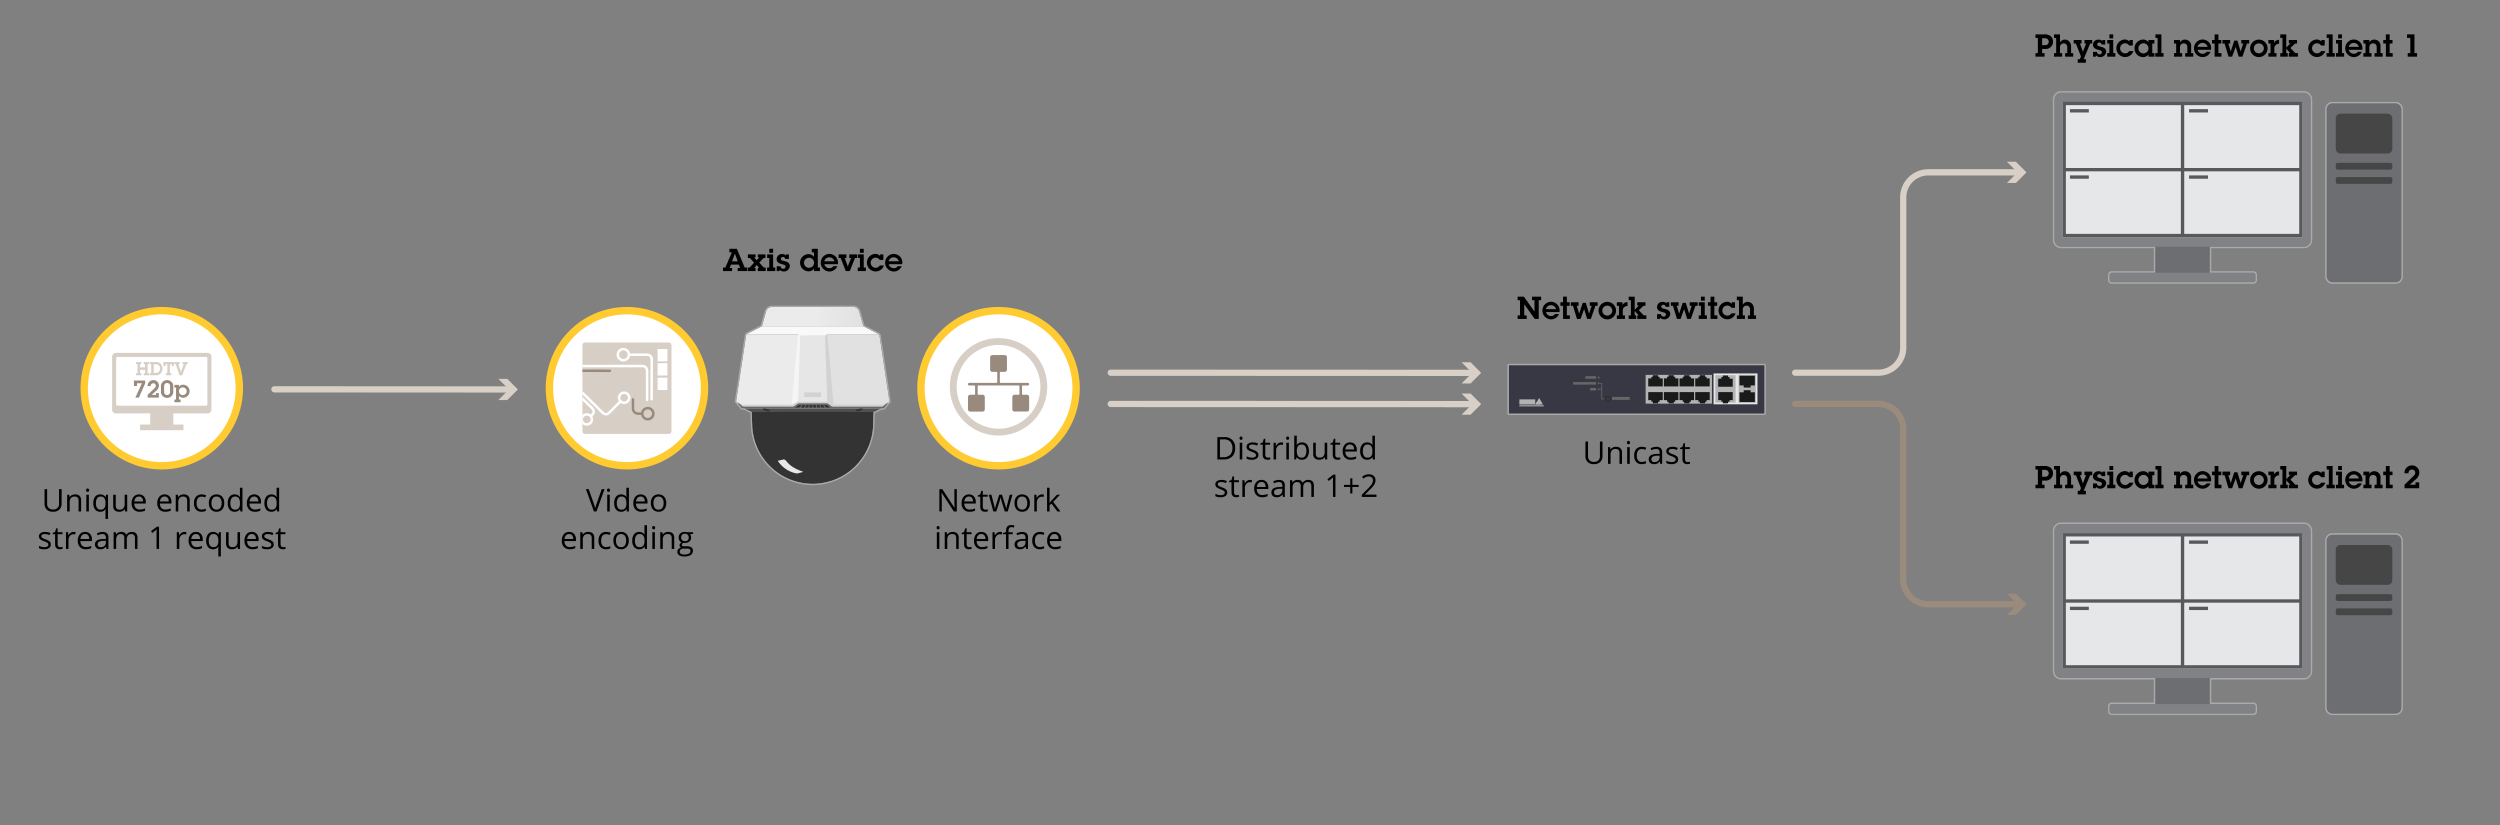 <svg id="Layer_1" data-name="Layer 1" xmlns="http://www.w3.org/2000/svg" xmlns:xlink="http://www.w3.org/1999/xlink" width="800" height="264.101" viewBox="0 0 800 264.101"><rect x="0" y="0" width="800" height="264.101" fill="#808080" stroke="none"/><defs><linearGradient id="linear-gradient" x1="243.798" y1="101.311" x2="276.284" y2="101.311" gradientUnits="userSpaceOnUse"><stop offset="0.528" stop-color="#ebebeb"/><stop offset="1" stop-color="#e1e1e1"/></linearGradient></defs><path d="M236.047,85.748h.79l-.42-1.07H233.908l-.409,1.07h.77v.999h-2.909V85.607h.76l2.079-4.857h-.79V79.611h2.389l2.499,5.996h.76v1.14h-3.009Zm-.869-4.568H235.168l-.91,2.449h1.819Z"/><path d="M242.978,84.048l1.429,1.559h.62v1.14h-2.519v-.999h.42l-.78-.95-.789.95h.42v.999h-2.519V85.607h.63l1.409-1.559-1.38-1.499h-.6V81.41h2.459v.939h-.45l.819.93.81-.93h-.449v-.939h2.429v1.14h-.6Z"/><path d="M247.398,85.607h.689v1.14h-2.608V85.607h.7V82.549h-.69V81.41h1.909Zm0-4.707h-1.219V79.611h1.219Z"/><path d="M249.789,85.198a.815.815,0,0,0,.859.799.694.694,0,0,0,.729-.659c0-.529-.5-.62-.909-.729-.93-.24-1.949-.53-1.949-1.699a1.664,1.664,0,0,1,1.81-1.609,1.424,1.424,0,0,1,1.209.48v-.37h.899v1.449h-1.18a.653.653,0,0,0-.689-.63.615.615,0,0,0-.68.56c0,.5.49.609.88.7.959.22,1.989.52,1.989,1.719a1.928,1.928,0,0,1-3.289,1.1v.439H248.54V85.198Z"/><path d="M260.477,85.947a2.019,2.019,0,0,1-1.749.88,2.754,2.754,0,0,1-.01-5.507,2.224,2.224,0,0,1,1.759.869V80.75h-.699V79.611h1.919v5.996h.689v1.14h-1.909Zm.03-1.889a1.614,1.614,0,1,0-1.619,1.649A1.632,1.632,0,0,0,260.507,84.058Z"/><path d="M267.946,85.177a2.74,2.74,0,0,1-2.519,1.709,2.819,2.819,0,0,1-.03-5.637,2.86,2.86,0,0,1,1.999.859,2.787,2.787,0,0,1,.75,1.999l-.04.43h-4.317a1.645,1.645,0,0,0,1.599,1.279,1.482,1.482,0,0,0,1.289-.64Zm-.93-1.579a1.703,1.703,0,0,0-1.679-1.259,1.654,1.654,0,0,0-1.56,1.259Z"/><path d="M271.928,86.747h-1.279l-1.64-4.197h-.649V81.41h2.488v1.14h-.539l.98,2.698h.01l1.049-2.698h-.569V81.41h2.459v1.14h-.63Z"/><path d="M276.397,85.607h.689v1.14h-2.608V85.607h.7V82.549h-.69V81.41h1.909Zm0-4.707h-1.219V79.611h1.219Z"/><path d="M282.876,84.948a2.807,2.807,0,1,1-2.778-3.698,2.047,2.047,0,0,1,1.528.67v-.51h1.05V83.189h-1.14a1.785,1.785,0,0,0-.569-.53,1.538,1.538,0,0,0-.76-.2,1.58,1.58,0,0,0-1.579,1.619A1.595,1.595,0,0,0,280.237,85.687a1.422,1.422,0,0,0,1.279-.739Z"/><path d="M288.546,85.177a2.74,2.74,0,0,1-2.519,1.709,2.819,2.819,0,0,1-.03-5.637,2.861,2.861,0,0,1,1.999.859,2.79,2.79,0,0,1,.749,1.999l-.04.43H284.388a1.647,1.647,0,0,0,1.6,1.279,1.483,1.483,0,0,0,1.289-.64Zm-.93-1.579a1.704,1.704,0,0,0-1.679-1.259,1.654,1.654,0,0,0-1.56,1.259Z"/><path d="M395.247,143.382a3.602,3.602,0,0,1-.96,2.702,3.792,3.792,0,0,1-2.761.936h-1.978v-7.139h2.188a3.205,3.205,0,0,1,3.511,3.501Zm-.879.029a2.871,2.871,0,0,0-.701-2.104,2.808,2.808,0,0,0-2.082-.708h-1.206v5.703h1.011a3.075,3.075,0,0,0,2.231-.729A2.892,2.892,0,0,0,394.368,143.411Z"/><path d="M396.648,140.218a.534.534,0,0,1,.137-.407.505.505,0,0,1,.679.002.531.531,0,0,1,.142.405.537.537,0,0,1-.142.407.473.473,0,0,1-.337.135.467.467,0,0,1-.342-.135A.543.543,0,0,1,396.648,140.218Zm.879,6.802h-.811V141.668h.811Z"/><path d="M402.698,145.56a1.341,1.341,0,0,1-.557,1.152,2.615,2.615,0,0,1-1.562.405,3.395,3.395,0,0,1-1.66-.337v-.752a4.056,4.056,0,0,0,.827.308,3.447,3.447,0,0,0,.853.112,1.939,1.939,0,0,0,.977-.202.697.697,0,0,0,.07-1.152,4.266,4.266,0,0,0-1.057-.525,5.713,5.713,0,0,1-1.062-.486,1.443,1.443,0,0,1-.469-.471,1.229,1.229,0,0,1-.153-.63,1.198,1.198,0,0,1,.532-1.032,2.473,2.473,0,0,1,1.46-.379,4.274,4.274,0,0,1,1.689.352l-.288.659a3.875,3.875,0,0,0-1.46-.332,1.681,1.681,0,0,0-.869.181.558.558,0,0,0-.293.498.605.605,0,0,0,.109.366,1.083,1.083,0,0,0,.354.288,7.925,7.925,0,0,0,.938.396,3.501,3.501,0,0,1,1.286.698A1.23,1.23,0,0,1,402.698,145.56Z"/><path d="M405.745,146.448a2.618,2.618,0,0,0,.415-.032,2.665,2.665,0,0,0,.317-.065v.62a1.523,1.523,0,0,1-.389.105,2.942,2.942,0,0,1-.461.041q-1.553,0-1.553-1.636v-3.184h-.767v-.391l.767-.337.342-1.143h.469V141.668h1.553v.63h-1.553v3.149a1.082,1.082,0,0,0,.229.742A.796.796,0,0,0,405.745,146.448Z"/><path d="M409.988,141.57a3.178,3.178,0,0,1,.64.059l-.112.752a2.766,2.766,0,0,0-.586-.073,1.426,1.426,0,0,0-1.111.527,1.922,1.922,0,0,0-.461,1.313v2.871h-.811V141.668h.669l.093.991h.039a2.34,2.34,0,0,1,.718-.806A1.615,1.615,0,0,1,409.988,141.57Z"/><path d="M411.561,140.218a.534.534,0,0,1,.137-.407.505.505,0,0,1,.679.002.531.531,0,0,1,.142.405.537.537,0,0,1-.142.407.473.473,0,0,1-.337.135.467.467,0,0,1-.342-.135A.543.543,0,0,1,411.561,140.218Zm.879,6.802h-.811V141.668h.811Z"/><path d="M416.648,141.58a1.988,1.988,0,0,1,1.638.721,3.852,3.852,0,0,1-.005,4.086,1.979,1.979,0,0,1-1.633.73,2.312,2.312,0,0,1-.955-.193,1.79,1.79,0,0,1-.725-.593h-.059l-.171.688h-.581v-7.598h.811v1.846c0,.413-.014.784-.039,1.113h.039A1.923,1.923,0,0,1,416.648,141.58Zm-.117.679a1.417,1.417,0,0,0-1.196.476,3.675,3.675,0,0,0,.01,3.219,1.43,1.43,0,0,0,1.206.485,1.251,1.251,0,0,0,1.113-.544,2.8,2.8,0,0,0,.366-1.565,2.69,2.69,0,0,0-.366-1.558A1.298,1.298,0,0,0,416.531,142.259Z"/><path d="M421.048,141.668v3.472a1.393,1.393,0,0,0,.298.977,1.212,1.212,0,0,0,.933.322,1.522,1.522,0,0,0,1.228-.459,2.315,2.315,0,0,0,.389-1.499V141.668h.811v5.352h-.669l-.117-.718H423.875a1.613,1.613,0,0,1-.691.605,2.325,2.325,0,0,1-1.008.21,2.046,2.046,0,0,1-1.463-.464,1.977,1.977,0,0,1-.485-1.484v-3.501Z"/><path d="M428.152,146.448a2.618,2.618,0,0,0,.415-.032,2.664,2.664,0,0,0,.317-.065v.62a1.523,1.523,0,0,1-.389.105,2.942,2.942,0,0,1-.461.041q-1.553,0-1.553-1.636v-3.184h-.767v-.391l.767-.337.342-1.143h.469V141.668h1.553v.63H427.293v3.149a1.082,1.082,0,0,0,.229.742A.796.796,0,0,0,428.152,146.448Z"/><path d="M432.215,147.117a2.462,2.462,0,0,1-1.873-.723,2.798,2.798,0,0,1-.686-2.007,3.103,3.103,0,0,1,.637-2.056,2.117,2.117,0,0,1,1.712-.762,2.018,2.018,0,0,1,1.592.662,2.533,2.533,0,0,1,.586,1.745v.513h-3.687a2.12,2.12,0,0,0,.476,1.431,1.65,1.65,0,0,0,1.272.488,4.306,4.306,0,0,0,1.709-.361v.723a4.352,4.352,0,0,1-.813.267A4.634,4.634,0,0,1,432.215,147.117Zm-.22-4.868a1.324,1.324,0,0,0-1.028.42,1.935,1.935,0,0,0-.451,1.162h2.798a1.787,1.787,0,0,0-.342-1.175A1.205,1.205,0,0,0,431.995,142.249Z"/><path d="M439.207,146.302h-.044a1.905,1.905,0,0,1-1.68.815,1.988,1.988,0,0,1-1.634-.718,3.162,3.162,0,0,1-.583-2.041,3.213,3.213,0,0,1,.586-2.056,1.971,1.971,0,0,1,1.631-.732,1.947,1.947,0,0,1,1.67.791h.063l-.034-.386-.02-.376v-2.178h.811v7.598h-.659Zm-1.621.137a1.474,1.474,0,0,0,1.203-.452,2.279,2.279,0,0,0,.374-1.457v-.171a2.682,2.682,0,0,0-.379-1.624,1.438,1.438,0,0,0-1.208-.485,1.242,1.242,0,0,0-1.092.554,2.762,2.762,0,0,0-.378,1.565,2.64,2.64,0,0,0,.376,1.548A1.271,1.271,0,0,0,437.586,146.438Z"/><path d="M392.708,157.56a1.341,1.341,0,0,1-.557,1.152,2.616,2.616,0,0,1-1.562.405,3.395,3.395,0,0,1-1.66-.337v-.752a4.056,4.056,0,0,0,.827.308,3.447,3.447,0,0,0,.853.112,1.939,1.939,0,0,0,.977-.202.697.697,0,0,0,.07-1.152,4.266,4.266,0,0,0-1.057-.525,5.713,5.713,0,0,1-1.062-.486,1.443,1.443,0,0,1-.469-.471,1.229,1.229,0,0,1-.153-.63,1.198,1.198,0,0,1,.532-1.032,2.473,2.473,0,0,1,1.46-.379,4.274,4.274,0,0,1,1.689.352l-.288.659a3.875,3.875,0,0,0-1.46-.332,1.681,1.681,0,0,0-.869.181.558.558,0,0,0-.293.498.605.605,0,0,0,.109.366,1.083,1.083,0,0,0,.354.288,7.925,7.925,0,0,0,.938.396,3.501,3.501,0,0,1,1.286.698A1.23,1.23,0,0,1,392.708,157.56Z"/><path d="M395.755,158.448a2.618,2.618,0,0,0,.415-.032,2.664,2.664,0,0,0,.317-.065v.62a1.523,1.523,0,0,1-.389.105,2.942,2.942,0,0,1-.461.041q-1.553,0-1.553-1.636v-3.184h-.767v-.391l.767-.337.342-1.143h.469V153.668h1.553v.63h-1.553v3.149a1.082,1.082,0,0,0,.229.742A.796.796,0,0,0,395.755,158.448Z"/><path d="M399.998,153.57a3.178,3.178,0,0,1,.64.059l-.112.752a2.766,2.766,0,0,0-.586-.073,1.426,1.426,0,0,0-1.111.527,1.922,1.922,0,0,0-.461,1.313v2.871h-.811V153.668h.669l.093.991h.039a2.34,2.34,0,0,1,.718-.806A1.615,1.615,0,0,1,399.998,153.57Z"/><path d="M403.899,159.117a2.462,2.462,0,0,1-1.873-.723,2.798,2.798,0,0,1-.686-2.007,3.103,3.103,0,0,1,.637-2.056,2.117,2.117,0,0,1,1.712-.762,2.018,2.018,0,0,1,1.592.662,2.533,2.533,0,0,1,.586,1.745v.513h-3.687a2.12,2.12,0,0,0,.476,1.431,1.65,1.65,0,0,0,1.272.488,4.306,4.306,0,0,0,1.709-.361v.723a4.352,4.352,0,0,1-.813.267A4.634,4.634,0,0,1,403.899,159.117Zm-.22-4.868a1.324,1.324,0,0,0-1.028.42,1.935,1.935,0,0,0-.451,1.162h2.798a1.787,1.787,0,0,0-.342-1.175A1.205,1.205,0,0,0,403.68,154.249Z"/><path d="M410.54,159.02l-.161-.762h-.039a2.264,2.264,0,0,1-.799.682,2.442,2.442,0,0,1-.993.178,1.789,1.789,0,0,1-1.248-.41,1.496,1.496,0,0,1-.451-1.167q0-1.622,2.593-1.699l.908-.029v-.332a1.36,1.36,0,0,0-.271-.931,1.118,1.118,0,0,0-.866-.3,3.528,3.528,0,0,0-1.514.41l-.249-.62a3.891,3.891,0,0,1,1.812-.459,2.038,2.038,0,0,1,1.418.425,1.773,1.773,0,0,1,.462,1.362v3.652Zm-1.831-.571a1.646,1.646,0,0,0,1.188-.415,1.535,1.535,0,0,0,.433-1.162v-.483l-.811.034a2.943,2.943,0,0,0-1.395.301.905.905,0,0,0-.427.827.837.837,0,0,0,.266.669A1.104,1.104,0,0,0,408.709,158.448Z"/><path d="M419.632,159.02v-3.481a1.451,1.451,0,0,0-.273-.96,1.059,1.059,0,0,0-.85-.319,1.369,1.369,0,0,0-1.118.435,2.063,2.063,0,0,0-.361,1.338v2.988h-.811v-3.481a1.451,1.451,0,0,0-.273-.96,1.066,1.066,0,0,0-.854-.319,1.327,1.327,0,0,0-1.116.456,2.478,2.478,0,0,0-.354,1.497v2.808h-.811V153.668h.659l.132.732h.039a1.585,1.585,0,0,1,.646-.61,1.977,1.977,0,0,1,.936-.22,1.591,1.591,0,0,1,1.641.908h.039a1.704,1.704,0,0,1,.693-.664,2.147,2.147,0,0,1,1.035-.244,1.808,1.808,0,0,1,1.359.467,2.081,2.081,0,0,1,.452,1.491v3.491Z"/><path d="M427.342,159.02h-.791v-5.088q0-.634.039-1.201c-.068.068-.145.14-.229.215q-.127.113-1.162.952l-.43-.557,1.89-1.46h.684Z"/><path d="M432.757,155.157h2.012v.674h-2.012v2.08h-.679v-2.08h-2.002v-.674h2.002v-2.09h.679Z"/><path d="M440.467,159.02h-4.692v-.698l1.88-1.89a14.002,14.002,0,0,0,1.133-1.24,3.208,3.208,0,0,0,.41-.723,2.075,2.075,0,0,0,.137-.757,1.201,1.201,0,0,0-.347-.905,1.326,1.326,0,0,0-.962-.335,2.42,2.42,0,0,0-.843.146,3.37,3.37,0,0,0-.886.532l-.43-.552a3.289,3.289,0,0,1,2.148-.82,2.274,2.274,0,0,1,1.577.515,1.774,1.774,0,0,1,.571,1.385,2.673,2.673,0,0,1-.381,1.343,8.537,8.537,0,0,1-1.426,1.68l-1.562,1.528v.039h3.672Z"/><path d="M512.801,141.292v4.619a2.515,2.515,0,0,1-.738,1.919,2.823,2.823,0,0,1-2.025.698,2.703,2.703,0,0,1-1.995-.703,2.611,2.611,0,0,1-.706-1.934v-4.6h.83v4.658a1.837,1.837,0,0,0,.488,1.372,1.971,1.971,0,0,0,1.436.479,1.9,1.9,0,0,0,1.393-.481,1.85,1.85,0,0,0,.488-1.379v-4.648Z"/><path d="M518.23,148.431v-3.462a1.393,1.393,0,0,0-.299-.977A1.211,1.211,0,0,0,517,143.67a1.536,1.536,0,0,0-1.23.454,2.291,2.291,0,0,0-.391,1.499v2.808h-.811v-5.352h.658l.133.732h.039a1.662,1.662,0,0,1,.697-.613,2.277,2.277,0,0,1,1.002-.217,2.031,2.031,0,0,1,1.455.467,1.984,1.984,0,0,1,.488,1.491v3.491Z"/><path d="M520.637,141.629a.538.538,0,0,1,.137-.407.507.507,0,0,1,.68.002.53.53,0,0,1,.141.405.536.536,0,0,1-.141.407.474.474,0,0,1-.338.135.468.468,0,0,1-.342-.135A.547.547,0,0,1,520.637,141.629Zm.879,6.802h-.811v-5.352h.811Z"/><path d="M525.373,148.529a2.284,2.284,0,0,1-1.799-.715,2.945,2.945,0,0,1-.637-2.024,3.031,3.031,0,0,1,.646-2.075,2.331,2.331,0,0,1,1.844-.732,3.644,3.644,0,0,1,.771.083,2.547,2.547,0,0,1,.605.195l-.25.688a3.789,3.789,0,0,0-.586-.178,2.57,2.57,0,0,0-.561-.071q-1.632,0-1.631,2.08a2.482,2.482,0,0,0,.397,1.514,1.383,1.383,0,0,0,1.179.527,3.603,3.603,0,0,0,1.373-.288v.718A2.929,2.929,0,0,1,525.373,148.529Z"/><path d="M531.287,148.431l-.162-.762h-.039a2.263,2.263,0,0,1-.798.682,2.442,2.442,0,0,1-.993.178,1.787,1.787,0,0,1-1.248-.41,1.496,1.496,0,0,1-.451-1.167q0-1.622,2.592-1.699l.908-.029v-.332a1.36,1.36,0,0,0-.271-.931,1.118,1.118,0,0,0-.866-.3,3.528,3.528,0,0,0-1.514.41l-.25-.62a3.899,3.899,0,0,1,1.812-.459,2.038,2.038,0,0,1,1.418.425,1.773,1.773,0,0,1,.461,1.362v3.652Zm-1.832-.571a1.647,1.647,0,0,0,1.189-.415,1.535,1.535,0,0,0,.432-1.162v-.483l-.811.034a2.935,2.935,0,0,0-1.394.301.905.905,0,0,0-.427.827.834.834,0,0,0,.266.669A1.103,1.103,0,0,0,529.455,147.86Z"/><path d="M537.01,146.971a1.341,1.341,0,0,1-.557,1.152,2.616,2.616,0,0,1-1.562.405,3.395,3.395,0,0,1-1.66-.337v-.752a4.056,4.056,0,0,0,.827.308,3.441,3.441,0,0,0,.853.112,1.939,1.939,0,0,0,.977-.202.697.697,0,0,0,.07-1.152,4.266,4.266,0,0,0-1.057-.525,5.713,5.713,0,0,1-1.062-.486,1.443,1.443,0,0,1-.469-.471,1.229,1.229,0,0,1-.154-.63,1.198,1.198,0,0,1,.533-1.032,2.472,2.472,0,0,1,1.459-.379,4.27,4.27,0,0,1,1.689.352l-.287.659a3.875,3.875,0,0,0-1.461-.332,1.684,1.684,0,0,0-.869.181.558.558,0,0,0-.293.498.606.606,0,0,0,.11.366,1.083,1.083,0,0,0,.354.288,7.925,7.925,0,0,0,.938.396,3.51,3.51,0,0,1,1.286.698A1.229,1.229,0,0,1,537.01,146.971Z"/><path d="M540.057,147.86a2.597,2.597,0,0,0,.414-.032,2.645,2.645,0,0,0,.318-.065v.62a1.523,1.523,0,0,1-.389.105,2.942,2.942,0,0,1-.461.041q-1.553,0-1.553-1.636v-3.184h-.768v-.391l.768-.337.342-1.143h.469v1.24H540.75v.63h-1.553v3.149a1.087,1.087,0,0,0,.229.742A.799.799,0,0,0,540.057,147.86Z"/><path d="M492.391,102.06h-1.27l-3.357-4.697v3.558h.779v1.14h-2.908v-1.14h.77V96.063h-.77V94.924h1.998l3.398,4.777V96.063h-.779V94.924h2.908V96.063h-.77Z"/><path d="M498.871,100.491a2.738,2.738,0,0,1-2.518,1.709,2.819,2.819,0,0,1-.031-5.637,2.862,2.862,0,0,1,2,.859,2.79,2.79,0,0,1,.749,1.999l-.04.43h-4.317a1.645,1.645,0,0,0,1.599,1.279,1.481,1.481,0,0,0,1.289-.64Zm-.93-1.579a1.702,1.702,0,0,0-1.678-1.259,1.654,1.654,0,0,0-1.561,1.259Z"/><path d="M501.393,100.92h.971v1.14h-2.189V97.863H499.334V96.723h.84V94.924h1.219v1.799h.91v1.14h-.91Z"/><path d="M509.07,102.06h-1.18l-.969-3.139-1.149,3.139h-1.14l-1.279-4.197h-.67V96.723h2.469v1.14h-.59l.77,2.508h.011l1.119-3.447h.999l1.04,3.447h.011l.818-2.508h-.609V96.723h2.52v1.14h-.711Z"/><path d="M511.534,99.372a2.799,2.799,0,1,1,2.788,2.828A2.812,2.812,0,0,1,511.534,99.372Zm4.397.02a1.599,1.599,0,1,0-1.609,1.609A1.613,1.613,0,0,0,515.932,99.391Z"/><path d="M519.203,97.632a1.775,1.775,0,0,1,1.599-.97v1.25a1.625,1.625,0,0,0-1.05.39,1.493,1.493,0,0,0-.459,1.27v1.349h.689v1.14h-2.599v-1.14h.689V97.863h-.689V96.723h1.819Z"/><path d="M524.473,97.743h-.551V96.723h2.629v1.14h-.649l-1.47,1.419,1.56,1.639h.84v1.14h-2.909v-1.14h.451L523.104,99.521v1.399h.479v1.14h-2.398v-1.14h.7V96.063h-.7V94.924h1.92v4.188Z"/><path d="M531.513,100.511a.816.816,0,0,0,.86.799.694.694,0,0,0,.729-.659c0-.529-.5-.62-.909-.729-.929-.24-1.948-.53-1.948-1.699a1.664,1.664,0,0,1,1.809-1.609,1.424,1.424,0,0,1,1.209.48v-.37h.9v1.449h-1.18a.655.655,0,0,0-.689-.63.615.615,0,0,0-.68.56c0,.5.489.609.879.7.959.22,1.989.52,1.989,1.719a1.927,1.927,0,0,1-3.288,1.1v.439h-.93v-1.549Z"/><path d="M541.07,102.06h-1.18l-.969-3.139-1.15,3.139h-1.139l-1.279-4.197h-.67V96.723h2.469v1.14h-.59l.77,2.508h.01l1.119-3.447h1L540.5,100.371h.011l.819-2.508h-.609V96.723h2.519v1.14h-.71Z"/><path d="M545.522,100.92h.689v1.14h-2.608v-1.14h.699V97.863h-.689V96.723h1.909Zm0-4.707h-1.22V94.924h1.22Z"/><path d="M548.592,100.92h.971v1.14h-2.189V97.863h-.84V96.723h.84V94.924h1.219v1.799h.91v1.14h-.91Z"/><path d="M555.4,100.261a2.807,2.807,0,1,1-2.778-3.698,2.046,2.046,0,0,1,1.528.67v-.51h1.051v1.779h-1.141a1.792,1.792,0,0,0-.568-.53,1.544,1.544,0,0,0-.76-.2,1.58,1.58,0,0,0-1.58,1.619,1.596,1.596,0,0,0,1.609,1.609,1.423,1.423,0,0,0,1.279-.739Z"/><path d="M557.691,97.523A1.765,1.765,0,0,1,559.291,96.603a1.841,1.841,0,0,1,1.51.779,2.572,2.572,0,0,1,.439,1.699v1.839h.689v1.14h-2.599v-1.14h.69V99.412a2.031,2.031,0,0,0-.181-1.119,1.106,1.106,0,0,0-.97-.49,1.157,1.157,0,0,0-.919.43,1.499,1.499,0,0,0-.261,1.069v1.619h.69v1.14H555.783v-1.14h.689V96.063h-.689V94.924h1.908Z"/><path d="M306.177,163.666h-.947l-3.901-5.991h-.039q.079,1.055.078,1.934v4.058h-.767v-7.139h.938l3.892,5.967h.039c-.006-.088-.021-.37-.044-.848q-.034-.715-.024-1.022v-4.097h.776Z"/><path d="M310.278,163.763a2.458,2.458,0,0,1-1.872-.723,2.794,2.794,0,0,1-.687-2.007,3.098,3.098,0,0,1,.638-2.056,2.113,2.113,0,0,1,1.711-.762,2.018,2.018,0,0,1,1.592.662,2.533,2.533,0,0,1,.586,1.745v.513h-3.687a2.125,2.125,0,0,0,.476,1.431,1.65,1.65,0,0,0,1.272.488,4.306,4.306,0,0,0,1.709-.361v.723a4.329,4.329,0,0,1-.813.267A4.635,4.635,0,0,1,310.278,163.763Zm-.22-4.868a1.321,1.321,0,0,0-1.027.42,1.936,1.936,0,0,0-.452,1.162H311.377a1.782,1.782,0,0,0-.342-1.175A1.204,1.204,0,0,0,310.059,158.895Z"/><path d="M315.356,163.094a2.599,2.599,0,0,0,.415-.032,2.664,2.664,0,0,0,.317-.065v.62a1.526,1.526,0,0,1-.388.105,2.965,2.965,0,0,1-.462.041q-1.553,0-1.553-1.636v-3.184h-.767v-.391l.767-.337.342-1.143h.469V158.314h1.553v.63h-1.553v3.149a1.087,1.087,0,0,0,.229.742A.797.797,0,0,0,315.356,163.094Z"/><path d="M321.528,163.666l-.981-3.14q-.094-.289-.347-1.309h-.039q-.195.854-.342,1.318l-1.011,3.13h-.938l-1.46-5.352h.85q.517,2.017.788,3.071a12.122,12.122,0,0,1,.311,1.421h.039c.035-.186.094-.426.174-.721q.119-.441.207-.7l.981-3.071h.879l.957,3.071a10.353,10.353,0,0,1,.371,1.411h.039a5.142,5.142,0,0,1,.104-.542q.086-.366,1.019-3.94h.84l-1.48,5.352Z"/><path d="M329.556,160.985a2.955,2.955,0,0,1-.659,2.044,2.324,2.324,0,0,1-1.821.734,2.412,2.412,0,0,1-1.274-.337,2.22,2.22,0,0,1-.859-.967,3.377,3.377,0,0,1-.303-1.475,2.949,2.949,0,0,1,.654-2.038,2.31,2.31,0,0,1,1.816-.73,2.266,2.266,0,0,1,1.785.747A2.942,2.942,0,0,1,329.556,160.985Zm-4.077,0a2.541,2.541,0,0,0,.41,1.562,1.628,1.628,0,0,0,2.414.003,2.529,2.529,0,0,0,.413-1.565,2.481,2.481,0,0,0-.413-1.55,1.447,1.447,0,0,0-1.218-.53,1.427,1.427,0,0,0-1.201.522A2.512,2.512,0,0,0,325.479,160.985Z"/><path d="M333.418,158.216a3.165,3.165,0,0,1,.64.059l-.112.752a2.751,2.751,0,0,0-.586-.073,1.428,1.428,0,0,0-1.111.527,1.927,1.927,0,0,0-.461,1.313v2.871h-.811V158.314h.669l.093.991h.039a2.35,2.35,0,0,1,.718-.806A1.618,1.618,0,0,1,333.418,158.216Z"/><path d="M335.859,160.926a9.802,9.802,0,0,1,.64-.781l1.729-1.831h.962l-2.168,2.28,2.319,3.071h-.981l-1.89-2.529-.61.527v2.002h-.801v-7.598h.801v4.028c0,.179-.014.456-.039.83Z"/><path d="M299.719,168.864a.538.538,0,0,1,.137-.407.507.507,0,0,1,.68.002.53.53,0,0,1,.141.405.536.536,0,0,1-.141.407.474.474,0,0,1-.338.135.468.468,0,0,1-.342-.135A.547.547,0,0,1,299.719,168.864Zm.879,6.802h-.811V170.314h.811Z"/><path d="M305.979,175.666v-3.462a1.398,1.398,0,0,0-.297-.977,1.216,1.216,0,0,0-.934-.322,1.539,1.539,0,0,0-1.23.454,2.297,2.297,0,0,0-.391,1.499v2.808h-.811V170.314h.66l.131.732h.039a1.661,1.661,0,0,1,.699-.613,2.269,2.269,0,0,1,1-.217,2.029,2.029,0,0,1,1.455.467,1.98,1.98,0,0,1,.488,1.491v3.491Z"/><path d="M310.184,175.094a2.596,2.596,0,0,0,.414-.032,2.645,2.645,0,0,0,.318-.065v.62a1.523,1.523,0,0,1-.389.105,2.943,2.943,0,0,1-.461.041q-1.553,0-1.553-1.636v-3.184h-.768v-.391l.768-.337.342-1.143h.469V170.314H310.877v.63h-1.553v3.149a1.087,1.087,0,0,0,.229.742A.799.799,0,0,0,310.184,175.094Z"/><path d="M314.246,175.763a2.461,2.461,0,0,1-1.873-.723,2.798,2.798,0,0,1-.686-2.007,3.103,3.103,0,0,1,.637-2.056,2.116,2.116,0,0,1,1.711-.762,2.017,2.017,0,0,1,1.592.662,2.533,2.533,0,0,1,.586,1.745v.513h-3.686a2.115,2.115,0,0,0,.476,1.431,1.65,1.65,0,0,0,1.272.488,4.306,4.306,0,0,0,1.709-.361v.723a4.375,4.375,0,0,1-.813.267A4.634,4.634,0,0,1,314.246,175.763Zm-.221-4.868a1.322,1.322,0,0,0-1.027.42,1.929,1.929,0,0,0-.451,1.162h2.797a1.782,1.782,0,0,0-.342-1.175A1.202,1.202,0,0,0,314.025,170.895Z"/><path d="M320.037,170.216a3.162,3.162,0,0,1,.639.059l-.111.752a2.766,2.766,0,0,0-.586-.073,1.426,1.426,0,0,0-1.111.527,1.922,1.922,0,0,0-.461,1.313v2.871h-.811V170.314h.668l.094.991h.039a2.348,2.348,0,0,1,.717-.806A1.621,1.621,0,0,1,320.037,170.216Z"/><path d="M324.09,170.944h-1.363v4.722H321.916v-4.722h-.957v-.366l.957-.293v-.298q0-1.973,1.725-1.973a3.535,3.535,0,0,1,.996.171l-.211.649a2.69,2.69,0,0,0-.801-.151.779.779,0,0,0-.678.305,1.706,1.706,0,0,0-.221.98v.347h1.363Z"/><path d="M328.357,175.666l-.162-.762h-.039a2.262,2.262,0,0,1-.798.682,2.442,2.442,0,0,1-.993.178,1.787,1.787,0,0,1-1.248-.41,1.496,1.496,0,0,1-.451-1.167q0-1.622,2.592-1.699l.908-.029v-.332a1.36,1.36,0,0,0-.271-.931,1.118,1.118,0,0,0-.866-.3,3.528,3.528,0,0,0-1.514.41l-.25-.62a3.899,3.899,0,0,1,1.812-.459,2.038,2.038,0,0,1,1.418.425,1.773,1.773,0,0,1,.461,1.362v3.652Zm-1.832-.571a1.647,1.647,0,0,0,1.189-.415,1.535,1.535,0,0,0,.432-1.162v-.483l-.811.034a2.935,2.935,0,0,0-1.394.301.905.905,0,0,0-.427.827.834.834,0,0,0,.266.669A1.103,1.103,0,0,0,326.525,175.094Z"/><path d="M332.766,175.763a2.284,2.284,0,0,1-1.799-.715,2.945,2.945,0,0,1-.637-2.024,3.031,3.031,0,0,1,.646-2.075,2.331,2.331,0,0,1,1.844-.732,3.643,3.643,0,0,1,.771.083,2.546,2.546,0,0,1,.605.195l-.25.688a3.791,3.791,0,0,0-.586-.178,2.571,2.571,0,0,0-.561-.071q-1.632,0-1.631,2.08a2.482,2.482,0,0,0,.397,1.514,1.383,1.383,0,0,0,1.179.527,3.603,3.603,0,0,0,1.373-.288v.718A2.929,2.929,0,0,1,332.766,175.763Z"/><path d="M337.648,175.763a2.46,2.46,0,0,1-1.872-.723,2.794,2.794,0,0,1-.687-2.007,3.103,3.103,0,0,1,.638-2.056,2.117,2.117,0,0,1,1.712-.762,2.018,2.018,0,0,1,1.592.662,2.533,2.533,0,0,1,.586,1.745v.513h-3.688a2.125,2.125,0,0,0,.477,1.431,1.646,1.646,0,0,0,1.271.488,4.302,4.302,0,0,0,1.709-.361v.723a4.32,4.32,0,0,1-.812.267A4.652,4.652,0,0,1,337.648,175.763Zm-.219-4.868a1.323,1.323,0,0,0-1.028.42,1.942,1.942,0,0,0-.452,1.162h2.799a1.787,1.787,0,0,0-.342-1.175A1.205,1.205,0,0,0,337.43,170.895Z"/><path d="M192.559,156.527h.893l-2.572,7.139h-.82L187.5,156.527h.879l1.641,4.619a13.139,13.139,0,0,1,.449,1.548,12.823,12.823,0,0,1,.459-1.577Z"/><path d="M194.242,156.864a.538.538,0,0,1,.137-.407.507.507,0,0,1,.68.002.53.53,0,0,1,.141.405.536.536,0,0,1-.141.407.474.474,0,0,1-.338.135.468.468,0,0,1-.342-.135A.547.547,0,0,1,194.242,156.864Zm.879,6.802h-.811V158.314h.811Z"/><path d="M200.482,162.948h-.043a1.905,1.905,0,0,1-1.68.815,1.988,1.988,0,0,1-1.634-.718,3.156,3.156,0,0,1-.583-2.041,3.213,3.213,0,0,1,.586-2.056,1.971,1.971,0,0,1,1.631-.732,1.947,1.947,0,0,1,1.67.791h.062l-.033-.386-.02-.376v-2.178H201.25v7.598h-.66Zm-1.621.137a1.474,1.474,0,0,0,1.204-.452,2.279,2.279,0,0,0,.374-1.457v-.171a2.689,2.689,0,0,0-.379-1.624,1.439,1.439,0,0,0-1.209-.485,1.242,1.242,0,0,0-1.091.554,2.754,2.754,0,0,0-.378,1.565,2.648,2.648,0,0,0,.375,1.548A1.274,1.274,0,0,0,198.861,163.084Z"/><path d="M205.229,163.763a2.46,2.46,0,0,1-1.872-.723,2.794,2.794,0,0,1-.687-2.007,3.103,3.103,0,0,1,.638-2.056,2.117,2.117,0,0,1,1.712-.762,2.018,2.018,0,0,1,1.592.662,2.533,2.533,0,0,1,.586,1.745v.513h-3.688a2.125,2.125,0,0,0,.477,1.431,1.646,1.646,0,0,0,1.271.488,4.302,4.302,0,0,0,1.709-.361v.723a4.321,4.321,0,0,1-.812.267A4.652,4.652,0,0,1,205.229,163.763Zm-.219-4.868a1.323,1.323,0,0,0-1.028.42,1.942,1.942,0,0,0-.452,1.162h2.799a1.787,1.787,0,0,0-.342-1.175A1.205,1.205,0,0,0,205.01,158.895Z"/><path d="M213.197,160.985a2.954,2.954,0,0,1-.658,2.044,2.325,2.325,0,0,1-1.822.734,2.409,2.409,0,0,1-1.273-.337,2.22,2.22,0,0,1-.859-.967,3.364,3.364,0,0,1-.303-1.475,2.945,2.945,0,0,1,.654-2.038,2.31,2.31,0,0,1,1.816-.73,2.263,2.263,0,0,1,1.784.747A2.942,2.942,0,0,1,213.197,160.985Zm-4.076,0a2.541,2.541,0,0,0,.41,1.562,1.421,1.421,0,0,0,1.205.537,1.436,1.436,0,0,0,1.209-.534,2.529,2.529,0,0,0,.412-1.565,2.481,2.481,0,0,0-.412-1.55,1.45,1.45,0,0,0-1.219-.53,1.427,1.427,0,0,0-1.201.522A2.519,2.519,0,0,0,209.121,160.985Z"/><path d="M182.338,175.763a2.46,2.46,0,0,1-1.872-.723,2.794,2.794,0,0,1-.687-2.007,3.103,3.103,0,0,1,.638-2.056,2.117,2.117,0,0,1,1.712-.762,2.018,2.018,0,0,1,1.592.662,2.533,2.533,0,0,1,.586,1.745v.513h-3.688a2.125,2.125,0,0,0,.477,1.431,1.646,1.646,0,0,0,1.271.488,4.302,4.302,0,0,0,1.709-.361v.723a4.32,4.32,0,0,1-.812.267A4.652,4.652,0,0,1,182.338,175.763Zm-.219-4.868a1.323,1.323,0,0,0-1.028.42,1.942,1.942,0,0,0-.452,1.162h2.799a1.787,1.787,0,0,0-.342-1.175A1.205,1.205,0,0,0,182.119,170.895Z"/><path d="M189.35,175.666v-3.462a1.398,1.398,0,0,0-.297-.977,1.216,1.216,0,0,0-.934-.322,1.539,1.539,0,0,0-1.23.454,2.297,2.297,0,0,0-.391,1.499v2.808h-.811V170.314h.66l.131.732h.039a1.661,1.661,0,0,1,.699-.613,2.269,2.269,0,0,1,1-.217,2.029,2.029,0,0,1,1.455.467,1.98,1.98,0,0,1,.488,1.491v3.491Z"/><path d="M193.965,175.763a2.285,2.285,0,0,1-1.8-.715,2.945,2.945,0,0,1-.638-2.024,3.036,3.036,0,0,1,.647-2.075,2.328,2.328,0,0,1,1.843-.732,3.629,3.629,0,0,1,.771.083,2.531,2.531,0,0,1,.605.195l-.248.688a3.857,3.857,0,0,0-.586-.178,2.587,2.587,0,0,0-.562-.071q-1.63,0-1.631,2.08a2.475,2.475,0,0,0,.398,1.514,1.385,1.385,0,0,0,1.18.527,3.597,3.597,0,0,0,1.371-.288v.718A2.92,2.92,0,0,1,193.965,175.763Z"/><path d="M201.205,172.985a2.954,2.954,0,0,1-.658,2.044,2.325,2.325,0,0,1-1.822.734,2.409,2.409,0,0,1-1.273-.337,2.22,2.22,0,0,1-.859-.967,3.364,3.364,0,0,1-.303-1.475,2.945,2.945,0,0,1,.654-2.038,2.31,2.31,0,0,1,1.816-.73,2.263,2.263,0,0,1,1.784.747A2.942,2.942,0,0,1,201.205,172.985Zm-4.076,0a2.541,2.541,0,0,0,.41,1.562,1.421,1.421,0,0,0,1.205.537,1.436,1.436,0,0,0,1.209-.534,2.529,2.529,0,0,0,.412-1.565,2.481,2.481,0,0,0-.412-1.55,1.451,1.451,0,0,0-1.219-.53,1.427,1.427,0,0,0-1.201.522A2.519,2.519,0,0,0,197.129,172.985Z"/><path d="M206.27,174.948h-.045a1.903,1.903,0,0,1-1.68.815,1.986,1.986,0,0,1-1.633-.718,3.162,3.162,0,0,1-.584-2.041,3.213,3.213,0,0,1,.586-2.056,1.972,1.972,0,0,1,1.631-.732,1.944,1.944,0,0,1,1.67.791h.064l-.035-.386-.02-.376v-2.178h.811v7.598H206.377Zm-1.621.137a1.474,1.474,0,0,0,1.203-.452,2.28,2.28,0,0,0,.373-1.457v-.171a2.683,2.683,0,0,0-.378-1.624,1.439,1.439,0,0,0-1.208-.485,1.241,1.241,0,0,0-1.092.554,2.761,2.761,0,0,0-.379,1.565,2.64,2.64,0,0,0,.377,1.548A1.271,1.271,0,0,0,204.648,175.084Z"/><path d="M208.686,168.864a.538.538,0,0,1,.137-.407.507.507,0,0,1,.68.002.53.53,0,0,1,.141.405.536.536,0,0,1-.141.407.474.474,0,0,1-.338.135.468.468,0,0,1-.342-.135A.547.547,0,0,1,208.686,168.864Zm.879,6.802h-.811V170.314h.811Z"/><path d="M214.945,175.666v-3.462a1.398,1.398,0,0,0-.297-.977,1.216,1.216,0,0,0-.934-.322,1.539,1.539,0,0,0-1.23.454,2.297,2.297,0,0,0-.391,1.499v2.808h-.811V170.314h.66l.131.732h.039a1.661,1.661,0,0,1,.699-.613,2.269,2.269,0,0,1,1-.217,2.029,2.029,0,0,1,1.455.467,1.98,1.98,0,0,1,.488,1.491v3.491Z"/><path d="M221.801,170.314v.513l-.99.117a1.74,1.74,0,0,1,.244.446,1.715,1.715,0,0,1,.107.623,1.584,1.584,0,0,1-.537,1.255,2.167,2.167,0,0,1-1.475.469,2.419,2.419,0,0,1-.449-.039.797.797,0,0,0-.518.688.348.348,0,0,0,.18.324,1.321,1.321,0,0,0,.621.105h.947a2.122,2.122,0,0,1,1.335.366,1.27,1.27,0,0,1,.466,1.064,1.517,1.517,0,0,1-.713,1.354,3.806,3.806,0,0,1-2.08.467,2.84,2.84,0,0,1-1.618-.391,1.26,1.26,0,0,1-.569-1.104,1.241,1.241,0,0,1,.312-.845,1.6,1.6,0,0,1,.879-.483.847.847,0,0,1-.344-.288.761.761,0,0,1-.139-.454.86.86,0,0,1,.156-.513,1.629,1.629,0,0,1,.492-.425,1.446,1.446,0,0,1-.676-.581,1.711,1.711,0,0,1-.262-.938,1.729,1.729,0,0,1,.527-1.354,2.148,2.148,0,0,1,1.494-.477,2.711,2.711,0,0,1,.758.098Zm-4.268,6.25a.726.726,0,0,0,.367.659,2.022,2.022,0,0,0,1.049.225,2.923,2.923,0,0,0,1.512-.306.932.932,0,0,0,.49-.827.653.653,0,0,0-.268-.603,2.078,2.078,0,0,0-1.012-.169h-.971a1.279,1.279,0,0,0-.859.264A.942.942,0,0,0,217.533,176.564Zm.439-4.536a1.09,1.09,0,0,0,.318.85,1.263,1.263,0,0,0,.883.288,1.034,1.034,0,0,0,1.188-1.152,1.064,1.064,0,0,0-1.201-1.206,1.189,1.189,0,0,0-.879.308A1.24,1.24,0,0,0,217.973,172.028Z"/><path d="M654.186,11a3.231,3.231,0,0,1,1.899.47,2.227,2.227,0,0,1,.879,1.858,2.341,2.341,0,0,1-.689,1.68,2.311,2.311,0,0,1-1.818.659h-.979v1.329h.779v1.14h-2.908V16.996h.77V12.139h-.77V11Zm.101,3.438a1.298,1.298,0,0,0,.919-.239,1.128,1.128,0,0,0,.39-.87,1.052,1.052,0,0,0-.449-.869,1.436,1.436,0,0,0-.92-.22h-.749V14.438Z"/><path d="M659.196,13.599a1.764,1.764,0,0,1,1.6-.92,1.841,1.841,0,0,1,1.509.779,2.572,2.572,0,0,1,.439,1.699v1.839h.689v1.14H660.835V16.996h.69V15.487a2.031,2.031,0,0,0-.181-1.119,1.105,1.105,0,0,0-.969-.49,1.158,1.158,0,0,0-.92.43,1.503,1.503,0,0,0-.26,1.069v1.619h.689v1.14h-2.599V16.996h.689V12.139h-.689V11h1.909Z"/><path d="M666.775,18.945h.7V20.085H664.877V18.945h.669l.36-.88-1.619-4.127h-.7V12.799h2.519v1.14h-.52l.95,2.608,1.009-2.608h-.52V12.799h2.488v1.14h-.669Z"/><path d="M671.017,16.587a.815.815,0,0,0,.859.799.694.694,0,0,0,.729-.659c0-.529-.5-.62-.909-.729-.93-.24-1.949-.53-1.949-1.699a1.664,1.664,0,0,1,1.81-1.609,1.424,1.424,0,0,1,1.209.48v-.37h.899v1.449h-1.18a.653.653,0,0,0-.689-.63.615.615,0,0,0-.68.56c0,.5.49.609.88.7.959.22,1.989.52,1.989,1.719a1.928,1.928,0,0,1-3.289,1.1v.439h-.929V16.587Z"/><path d="M676.226,16.996h.689v1.14h-2.608V16.996h.7V13.938h-.69V12.799h1.909Zm0-4.707h-1.219V11h1.219Z"/><path d="M682.704,16.337a2.807,2.807,0,1,1-2.778-3.698,2.047,2.047,0,0,1,1.528.67v-.51h1.05v1.779h-1.14a1.785,1.785,0,0,0-.569-.53,1.538,1.538,0,0,0-.76-.2,1.614,1.614,0,0,0,.03,3.229,1.422,1.422,0,0,0,1.279-.739Z"/><path d="M687.494,17.416a1.973,1.973,0,0,1-1.719.859,2.763,2.763,0,0,1-2.738-2.778,2.821,2.821,0,0,1,2.798-2.838,1.917,1.917,0,0,1,1.659.899v-.76h1.909v1.14h-.67v3.058h.67v1.14h-1.909Zm.021-1.979a1.605,1.605,0,0,0-1.609-1.59,1.624,1.624,0,0,0-1.609,1.649,1.605,1.605,0,0,0,1.589,1.589A1.627,1.627,0,0,0,687.515,15.438Z"/><path d="M691.646,16.996h.689v1.14h-2.648V16.996h.74V12.139h-.69V11h1.909Z"/><path d="M696.376,13.938h-.689V12.799h1.909v.76a1.727,1.727,0,0,1,1.579-.88,2.118,2.118,0,0,1,1.539.66,2.033,2.033,0,0,1,.449,1.568v2.089h.689v1.14h-2.599V16.996h.69V15.268a1.546,1.546,0,0,0-.21-.96,1.166,1.166,0,0,0-.939-.43,1.199,1.199,0,0,0-.97.45,1.882,1.882,0,0,0-.23,1.119v1.549h.689v1.14h-2.599V16.996h.689Z"/><path d="M707.374,16.566a2.74,2.74,0,0,1-2.519,1.709,2.819,2.819,0,0,1-.03-5.637,2.861,2.861,0,0,1,1.999.859,2.79,2.79,0,0,1,.749,1.999l-.04.43h-4.317a1.647,1.647,0,0,0,1.6,1.279,1.483,1.483,0,0,0,1.289-.64Zm-.93-1.579a1.704,1.704,0,0,0-1.679-1.259,1.654,1.654,0,0,0-1.56,1.259Z"/><path d="M709.896,16.996h.97v1.14h-2.189V13.938h-.839V12.799h.839V11h1.22v1.799h.909v1.14h-.909Z"/><path d="M717.573,18.136h-1.18l-.97-3.139-1.149,3.139h-1.139l-1.279-4.197h-.67V12.799h2.469v1.14h-.59l.77,2.508h.01l1.119-3.447h1l1.039,3.447h.011l.819-2.508h-.61V12.799h2.52v1.14h-.71Z"/><path d="M720.036,15.447a2.799,2.799,0,1,1,2.788,2.828A2.813,2.813,0,0,1,720.036,15.447Zm4.397.02a1.599,1.599,0,1,0-1.609,1.609A1.613,1.613,0,0,0,724.434,15.467Z"/><path d="M727.705,13.708a1.775,1.775,0,0,1,1.599-.97v1.25a1.621,1.621,0,0,0-1.049.39,1.491,1.491,0,0,0-.46,1.27v1.349h.689v1.14h-2.599V16.996h.689V13.938h-.689V12.799h1.819Z"/><path d="M732.974,13.818h-.55V12.799h2.629v1.14h-.649l-1.47,1.419,1.56,1.639h.84v1.14h-2.909V16.996h.45l-1.27-1.399v1.399h.479v1.14h-2.398V16.996h.7V12.139h-.7V11h1.919v4.188Z"/><path d="M744.103,16.337a2.807,2.807,0,1,1-2.778-3.698,2.05,2.05,0,0,1,1.529.67v-.51h1.05v1.779h-1.14a1.795,1.795,0,0,0-.569-.53,1.544,1.544,0,0,0-.76-.2,1.579,1.579,0,0,0-1.579,1.619,1.595,1.595,0,0,0,1.608,1.609,1.421,1.421,0,0,0,1.279-.739Z"/><path d="M746.444,16.996h.689v1.14h-2.648V16.996h.74V12.139h-.69V11h1.909Z"/><path d="M749.425,16.996h.689v1.14h-2.608V16.996h.699V13.938h-.689V12.799h1.909Zm0-4.707h-1.22V11h1.22Z"/><path d="M755.772,16.566a2.74,2.74,0,0,1-2.519,1.709,2.819,2.819,0,0,1-.03-5.637,2.861,2.861,0,0,1,1.999.859,2.79,2.79,0,0,1,.749,1.999l-.04.43h-4.317a1.647,1.647,0,0,0,1.6,1.279,1.483,1.483,0,0,0,1.289-.64Zm-.93-1.579a1.704,1.704,0,0,0-1.679-1.259,1.654,1.654,0,0,0-1.56,1.259Z"/><path d="M756.975,13.938h-.689V12.799h1.909v.76a1.729,1.729,0,0,1,1.579-.88,2.114,2.114,0,0,1,1.539.66,2.034,2.034,0,0,1,.45,1.568v2.089h.689v1.14h-2.599V16.996h.689V15.268a1.546,1.546,0,0,0-.21-.96,1.164,1.164,0,0,0-.939-.43,1.201,1.201,0,0,0-.97.45,1.882,1.882,0,0,0-.229,1.119v1.549h.689v1.14h-2.599V16.996h.689Z"/><path d="M764.694,16.996h.97v1.14h-2.189V13.938h-.839V12.799h.839V11h1.22v1.799h.909v1.14h-.909Z"/><path d="M772.623,16.996h.84v1.14h-2.998V16.996h.839V12.139h-1.049V11h2.368Z"/><path d="M654.187,149.116a3.226,3.226,0,0,1,1.898.47,2.228,2.228,0,0,1,.88,1.858,2.345,2.345,0,0,1-.689,1.68,2.313,2.313,0,0,1-1.819.659h-.979v1.329h.779V156.252h-2.908V155.112h.77v-4.857h-.77v-1.139Zm.1,3.438a1.302,1.302,0,0,0,.92-.239,1.128,1.128,0,0,0,.39-.87,1.051,1.051,0,0,0-.45-.869,1.435,1.435,0,0,0-.919-.22h-.75v2.198Z"/><path d="M659.196,151.715a1.765,1.765,0,0,1,1.6-.92,1.838,1.838,0,0,1,1.509.779,2.567,2.567,0,0,1,.44,1.699v1.839h.689V156.252h-2.599V155.112h.689v-1.509a2.03,2.03,0,0,0-.18-1.119,1.107,1.107,0,0,0-.97-.49,1.157,1.157,0,0,0-.919.43,1.499,1.499,0,0,0-.261,1.069v1.619h.69V156.252h-2.599V155.112h.689v-4.857h-.689v-1.139h1.908Z"/><path d="M666.776,157.062h.699v1.14H664.877v-1.14h.67l.359-.88-1.619-4.127h-.699V150.915h2.519v1.14h-.52l.949,2.608,1.01-2.608h-.52V150.915h2.488v1.14h-.67Z"/><path d="M671.017,154.703a.816.816,0,0,0,.86.799.694.694,0,0,0,.73-.659c0-.529-.5-.62-.91-.729-.929-.24-1.948-.53-1.948-1.699a1.664,1.664,0,0,1,1.809-1.609,1.424,1.424,0,0,1,1.209.48V150.915h.9v1.449h-1.18a.654.654,0,0,0-.689-.63.615.615,0,0,0-.68.56c0,.5.489.609.879.7.96.22,1.989.52,1.989,1.719a1.927,1.927,0,0,1-3.288,1.1v.439h-.93v-1.549Z"/><path d="M676.227,155.112h.689V156.252h-2.608V155.112h.699v-3.058h-.689V150.915h1.909Zm0-4.707h-1.22v-1.289h1.22Z"/><path d="M682.704,154.453a2.807,2.807,0,1,1-2.778-3.698,2.05,2.05,0,0,1,1.529.67V150.915h1.05v1.779h-1.14a1.788,1.788,0,0,0-.57-.53,1.537,1.537,0,0,0-.759-.2,1.579,1.579,0,0,0-1.579,1.619,1.595,1.595,0,0,0,1.608,1.609,1.421,1.421,0,0,0,1.279-.739Z"/><path d="M687.495,155.532a1.975,1.975,0,0,1-1.72.859,2.763,2.763,0,0,1-2.738-2.778,2.821,2.821,0,0,1,2.799-2.838,1.917,1.917,0,0,1,1.659.899V150.915h1.908v1.14h-.669v3.058h.669V156.252h-1.908Zm.02-1.979a1.604,1.604,0,0,0-1.609-1.59,1.623,1.623,0,0,0-1.608,1.649,1.605,1.605,0,0,0,1.589,1.589A1.627,1.627,0,0,0,687.515,153.554Z"/><path d="M691.646,155.112h.689V156.252H689.688V155.112h.739v-4.857h-.689v-1.139h1.909Z"/><path d="M696.376,152.055h-.689V150.915h1.909v.76a1.728,1.728,0,0,1,1.579-.88,2.114,2.114,0,0,1,1.539.66,2.034,2.034,0,0,1,.45,1.568v2.089h.689V156.252h-2.599V155.112h.689v-1.729a1.546,1.546,0,0,0-.21-.96,1.164,1.164,0,0,0-.939-.43,1.201,1.201,0,0,0-.97.45,1.882,1.882,0,0,0-.23,1.119v1.549h.689V156.252h-2.599V155.112h.689Z"/><path d="M707.374,154.683a2.74,2.74,0,0,1-2.519,1.709,2.819,2.819,0,0,1-.03-5.637,2.86,2.86,0,0,1,1.999.859,2.787,2.787,0,0,1,.75,1.999l-.04.43H703.217a1.645,1.645,0,0,0,1.599,1.279,1.482,1.482,0,0,0,1.289-.64Zm-.93-1.579a1.704,1.704,0,0,0-1.679-1.259,1.654,1.654,0,0,0-1.56,1.259Z"/><path d="M709.896,155.112h.97V156.252h-2.188v-4.197h-.84V150.915h.84v-1.799h1.219V150.915h.91v1.14h-.91Z"/><path d="M717.573,156.252h-1.18l-.969-3.139-1.149,3.139h-1.14l-1.279-4.197h-.67V150.915h2.469v1.14h-.59l.77,2.508h.011l1.119-3.447h.999l1.04,3.447h.01l.819-2.508h-.609V150.915h2.519v1.14h-.71Z"/><path d="M720.037,153.563a2.799,2.799,0,1,1,2.788,2.828A2.812,2.812,0,0,1,720.037,153.563Zm4.397.02a1.599,1.599,0,1,0-1.609,1.609A1.613,1.613,0,0,0,724.435,153.583Z"/><path d="M727.705,151.824a1.778,1.778,0,0,1,1.6-.97v1.25a1.623,1.623,0,0,0-1.05.39,1.494,1.494,0,0,0-.46,1.27v1.349h.69V156.252h-2.599V155.112h.689v-3.058h-.689V150.915h1.818Z"/><path d="M732.975,151.935h-.55V150.915h2.629v1.14h-.65l-1.469,1.419,1.559,1.639h.84V156.252H732.425V155.112h.449l-1.269-1.399v1.399h.479V156.252h-2.398V155.112h.699v-4.857h-.699v-1.139h1.919v4.188Z"/><path d="M744.104,154.453a2.807,2.807,0,1,1-2.778-3.698,2.047,2.047,0,0,1,1.528.67V150.915h1.05v1.779h-1.14a1.785,1.785,0,0,0-.569-.53,1.538,1.538,0,0,0-.76-.2,1.58,1.58,0,0,0-1.579,1.619,1.595,1.595,0,0,0,1.609,1.609,1.423,1.423,0,0,0,1.279-.739Z"/><path d="M746.445,155.112h.689V156.252h-2.648V155.112h.739v-4.857h-.689v-1.139h1.909Z"/><path d="M749.425,155.112h.689V156.252h-2.608V155.112h.7v-3.058h-.69V150.915h1.909Zm0-4.707h-1.219v-1.289h1.219Z"/><path d="M755.772,154.683a2.74,2.74,0,0,1-2.519,1.709,2.819,2.819,0,0,1-.03-5.637,2.86,2.86,0,0,1,1.999.859,2.787,2.787,0,0,1,.75,1.999l-.04.43h-4.317a1.645,1.645,0,0,0,1.599,1.279,1.482,1.482,0,0,0,1.289-.64Zm-.93-1.579a1.704,1.704,0,0,0-1.679-1.259,1.654,1.654,0,0,0-1.56,1.259Z"/><path d="M756.976,152.055h-.689V150.915h1.908v.76a1.729,1.729,0,0,1,1.58-.88,2.118,2.118,0,0,1,1.539.66,2.033,2.033,0,0,1,.449,1.568v2.089h.689V156.252h-2.599V155.112h.69v-1.729a1.546,1.546,0,0,0-.21-.96,1.167,1.167,0,0,0-.939-.43,1.199,1.199,0,0,0-.97.45,1.875,1.875,0,0,0-.23,1.119v1.549h.69V156.252h-2.599V155.112h.689Z"/><path d="M764.694,155.112h.97V156.252h-2.188v-4.197h-.84V150.915h.84v-1.799h1.219V150.915h.91v1.14h-.91Z"/><path d="M774.143,154.353V156.252h-4.688V155.112l2.569-2.488c.38-.37.859-.779.859-1.35a1.046,1.046,0,0,0-1.08-1.029,1.095,1.095,0,0,0-1.089,1.199h-1.289a2.408,2.408,0,0,1,2.448-2.519,2.319,2.319,0,0,1,2.318,2.339,3.062,3.062,0,0,1-1.358,2.299l-1.689,1.549h1.829v-.76Z"/><path d="M737.258,29.667a2.157,2.157,0,0,1,2.151,2.151v44.964a2.157,2.157,0,0,1-2.151,2.151H707.104v8.349h13.975a.664.664,0,0,1,.665.665v1.696a.664.664,0,0,1-.665.665H675.758a.674.674,0,0,1-.672-.672V87.946a.665.665,0,0,1,.665-.665h13.975v-8.349H659.572a2.157,2.157,0,0,1-2.151-2.151v-44.964a2.157,2.157,0,0,1,2.151-2.151H737.258m0-.5H659.572a2.654,2.654,0,0,0-2.651,2.651v44.964a2.654,2.654,0,0,0,2.651,2.651h29.654v7.349H675.75a1.166,1.166,0,0,0-1.165,1.165V89.635a1.174,1.174,0,0,0,1.172,1.172h45.322a1.166,1.166,0,0,0,1.165-1.165V87.946a1.166,1.166,0,0,0-1.165-1.165h-13.475v-7.349H737.258a2.654,2.654,0,0,0,2.651-2.651v-44.964a2.654,2.654,0,0,0-2.651-2.651Z" style="fill:#aaa"/><rect x="689.727" y="78.703" width="17.378" height="8.834" style="fill:#6d6e71"/><rect x="675.089" y="87.279" width="46.652" height="3.031" rx="0.671" style="fill:#808285"/><rect x="657.422" y="29.667" width="81.988" height="49.266" rx="2.153" style="fill:#808285"/><rect x="660.008" y="32.696" width="76.815" height="43.208" style="fill:#e6e7e8"/><path d="M660.008,32.578V75.904H736.823V32.578Zm1.069,1.069h36.805V53.766H661.077Zm0,41.189V54.834h36.805V74.836Zm74.678,0H698.95V54.834h36.805Zm0-21.07H698.95V33.646h36.805Z" style="fill:#58595b"/><path d="M766.6,33.112a1.819,1.819,0,0,1,1.819,1.818V88.491a1.819,1.819,0,0,1-1.819,1.818H746.381a1.819,1.819,0,0,1-1.819-1.818V34.931a1.819,1.819,0,0,1,1.819-1.818H766.6m0-.5H746.381a2.321,2.321,0,0,0-2.319,2.318V88.491a2.321,2.321,0,0,0,2.319,2.318H766.6a2.321,2.321,0,0,0,2.319-2.318V34.931a2.321,2.321,0,0,0-2.319-2.318Z" style="fill:#aaa"/><rect x="744.562" y="33.112" width="23.856" height="57.198" rx="1.818" style="fill:#6d6e71"/><rect x="747.437" y="36.379" width="18.108" height="12.75" rx="1.494" style="fill:#464646"/><rect x="747.437" y="52.105" width="18.108" height="2.185" rx="0.618" style="fill:#464646"/><rect x="747.437" y="56.656" width="18.108" height="2.185" rx="0.618" style="fill:#464646"/><rect x="662.377" y="34.924" width="6.047" height="1.069" style="fill:#58595b"/><rect x="662.377" y="56.129" width="6.047" height="1.069" style="fill:#58595b"/><rect x="700.508" y="34.924" width="6.047" height="1.069" style="fill:#58595b"/><rect x="700.508" y="56.129" width="6.047" height="1.069" style="fill:#58595b"/><path d="M737.256,167.688A2.157,2.157,0,0,1,739.407,169.839V214.803a2.157,2.157,0,0,1-2.151,2.151h-30.154v8.349h13.975a.665.665,0,0,1,.665.665V227.664a.665.665,0,0,1-.665.665H675.755a.674.674,0,0,1-.672-.672v-1.689a.664.664,0,0,1,.665-.665h13.975v-8.349H659.569A2.157,2.157,0,0,1,657.418,214.803V169.839a2.157,2.157,0,0,1,2.151-2.151h77.687m0-.5H659.569A2.654,2.654,0,0,0,656.918,169.839v44.964a2.654,2.654,0,0,0,2.651,2.651H689.223v7.349H675.748a1.166,1.166,0,0,0-1.165,1.165v1.689a1.174,1.174,0,0,0,1.172,1.172h45.322a1.166,1.166,0,0,0,1.165-1.165v-1.696a1.166,1.166,0,0,0-1.165-1.165H707.602v-7.349h29.654A2.654,2.654,0,0,0,739.907,214.803V169.839a2.654,2.654,0,0,0-2.651-2.651Z" style="fill:#aaa"/><rect x="689.724" y="216.725" width="17.378" height="8.834" style="fill:#6d6e71"/><rect x="675.087" y="225.301" width="46.652" height="3.031" rx="0.671" style="fill:#808285"/><rect x="657.419" y="167.688" width="81.988" height="49.266" rx="2.153" style="fill:#808285"/><rect x="660.006" y="170.717" width="76.815" height="43.208" style="fill:#e6e7e8"/><path d="M660.006,170.599v43.326H736.82v-43.326Zm1.069,1.069h36.805V191.787H661.074Zm0,41.189V192.856h36.805V212.857Zm74.678,0H698.947V192.856h36.805Zm0-21.07H698.947V171.668h36.805Z" style="fill:#58595b"/><path d="M766.598,171.133a1.818,1.818,0,0,1,1.818,1.818v53.561a1.818,1.818,0,0,1-1.818,1.818H746.378a1.818,1.818,0,0,1-1.818-1.818V172.952a1.818,1.818,0,0,1,1.818-1.818h20.219m0-.5H746.378a2.321,2.321,0,0,0-2.318,2.318v53.561a2.321,2.321,0,0,0,2.318,2.318h20.219a2.321,2.321,0,0,0,2.318-2.318V172.952a2.321,2.321,0,0,0-2.318-2.318Z" style="fill:#aaa"/><rect x="744.56" y="171.133" width="23.856" height="57.198" rx="1.818" style="fill:#6d6e71"/><rect x="747.434" y="174.401" width="18.108" height="12.75" rx="1.494" style="fill:#464646"/><rect x="747.434" y="190.126" width="18.108" height="2.185" rx="0.618" style="fill:#464646"/><rect x="747.434" y="194.677" width="18.108" height="2.185" rx="0.618" style="fill:#464646"/><rect x="662.374" y="172.945" width="6.047" height="1.069" style="fill:#58595b"/><rect x="662.374" y="194.15" width="6.047" height="1.069" style="fill:#58595b"/><rect x="700.506" y="172.945" width="6.047" height="1.069" style="fill:#58595b"/><rect x="700.506" y="194.15" width="6.047" height="1.069" style="fill:#58595b"/><path d="M574.458,119.262h26.573a8,8,0,0,0,8-8V63.154a8,8,0,0,1,8-8h29.161" style="fill:none;stroke:#d8cfc6;stroke-linecap:round;stroke-linejoin:round;stroke-width:2px"/><polygon points="642.208 58.545 645.601 55.154 642.208 51.764 645.088 51.764 648.478 55.154 645.088 58.545 642.208 58.545" style="fill:#d8cfc6"/><path d="M574.458,129.262h26.573a8,8,0,0,1,8,8v48.107a8,8,0,0,0,8,8h29.161" style="fill:none;stroke:#9a8b7d;stroke-linecap:round;stroke-linejoin:round;stroke-width:2px"/><polygon points="642.208 196.76 645.601 193.369 642.208 189.979 645.088 189.979 648.478 193.369 645.088 196.76 642.208 196.76" style="fill:#9a8b7d"/><line x1="163.446" y1="124.631" x2="87.808" y2="124.58" style="fill:none;stroke:#d8cfc6;stroke-linecap:round;stroke-linejoin:round;stroke-width:2px"/><polygon points="159.465 121.238 162.855 124.631 159.46 128.019 162.339 128.021 165.732 124.632 162.344 121.24 159.465 121.238" style="fill:#d8cfc6"/><path d="M344.401,124.228a24.867,24.867,0,1,1-24.867-24.867A24.868,24.868,0,0,1,344.401,124.228Z" style="fill:#fff"/><path d="M319.534,100.592a23.636,23.636,0,1,1-23.636,23.636,23.637,23.637,0,0,1,23.636-23.636m0-2.364a26,26,0,1,0,26,26,26.029,26.029,0,0,0-26-26Z" style="fill:#ffcb31"/><path d="M319.534,139.369A15.585,15.585,0,1,1,335.119,123.784,15.603,15.603,0,0,1,319.534,139.369Zm0-28.979a13.394,13.394,0,1,0,13.394,13.394A13.409,13.409,0,0,0,319.534,110.39Z" style="fill:#d7cfc6"/><path d="M324.654,131.701h3.957a.711.711,0,0,0,.711-.711v-3.958a.711.711,0,0,0-.711-.711H327.284a.237.237,0,0,1-.237-.237v-2.493a.237.237,0,0,1,.237-.237h1.625a.414.414,0,0,0,.414-.414h0a.414.414,0,0,0-.414-.414h-8.724a.237.237,0,0,1-.237-.237v-3.047a.237.237,0,0,1,.237-.237h1.328a.711.711,0,0,0,.711-.711V114.337a.711.711,0,0,0-.711-.711h-3.958a.711.711,0,0,0-.711.711v3.958a.711.711,0,0,0,.711.711h1.328a.237.237,0,0,1,.237.237v3.047a.237.237,0,0,1-.237.237h-8.724a.414.414,0,0,0-.414.414h0a.414.414,0,0,0,.414.414h1.636a.237.237,0,0,1,.237.237v2.493a.237.237,0,0,1-.237.237H310.467a.711.711,0,0,0-.711.711v3.958a.711.711,0,0,0,.711.711h3.958a.711.711,0,0,0,.711-.711v-3.958a.711.711,0,0,0-.711-.711H313.097a.237.237,0,0,1-.237-.237V123.591a.237.237,0,0,1,.237-.237H325.982a.237.237,0,0,1,.237.237v2.493a.237.237,0,0,1-.237.237h-1.328a.711.711,0,0,0-.711.711v3.958A.711.711,0,0,0,324.654,131.701Z" style="fill:#988a7d"/><path d="M175.99,124.228a24.639,24.639,0,1,1,24.64,24.639A24.641,24.641,0,0,1,175.99,124.228Z" style="fill:#fff"/><path d="M200.629,147.864a23.636,23.636,0,1,1,23.636-23.636,23.637,23.637,0,0,1-23.636,23.636m0,2.364a26,26,0,1,0-26-26,26.029,26.029,0,0,0,26,26Z" style="fill:#ffcb31"/><path d="M186.376,137.992V110.464a.883.883,0,0,1,.44-.764.797.797,0,0,1,.416-.11H214.027a.839.839,0,0,1,.587.238.881.881,0,0,1,.269.636v27.529a.867.867,0,0,1-.856.874H187.232a.824.824,0,0,1-.538-.196A.869.869,0,0,1,186.376,137.992Z" style="fill:#d7cfc6"/><path d="M199.486,115.667A2.173,2.173,0,0,0,201.62,113.894h5.344c.293,0,1.192,0,1.192,1.376l-.043,12.456a.403.403,0,0,0,.404.404.397.397,0,0,0,.397-.397l.037-12.462a1.915,1.915,0,0,0-1.987-2.171H201.62a2.171,2.171,0,1,0-2.134,2.568Zm0-3.547a1.376,1.376,0,1,1-1.376,1.376A1.378,1.378,0,0,1,199.486,112.121Z" style="fill:#fff"/><path d="M186.376,117.545v-.795h7.374a.087.087,0,0,1,.037-.012h11.698a1.915,1.915,0,0,1,1.987,2.171v9.056a.398.398,0,1,1-.795,0v-9.056c0-1.37-.899-1.37-1.192-1.37h-10.805c-.012,0-.024.006-.037.006Z" style="fill:#fff"/><path d="M186.376,119.043v-.795l8.799.018a.397.397,0,0,1,0,.795Z" style="fill:#988a7d"/><path d="M204.335,132.777h.826a2.174,2.174,0,1,0,0-.801H204.335a1.279,1.279,0,0,1-1.382-1.37V127.793a.397.397,0,1,0-.795,0v2.813A2.059,2.059,0,0,0,204.335,132.777Zm2.954-1.773a1.373,1.373,0,1,1-1.376,1.37A1.377,1.377,0,0,1,207.288,131.003Z" style="fill:#988a7d"/><path d="M192.466,132.257a2.141,2.141,0,0,0,1.315.691,1.037,1.037,0,0,0,.141.006,1.789,1.789,0,0,0,1.272-.581l3.418-3.418a2.045,2.045,0,0,0,1.113.33,2.01,2.01,0,1,0-1.419-3.43,2,2,0,0,0-.257,2.532l-3.418,3.424a.947.947,0,0,1-.777.342,1.384,1.384,0,0,1-.826-.465l-6.372-6.31a.415.415,0,0,0-.281-.116v.966Zm6.402-5.84a1.198,1.198,0,0,1,.856-.355,1.214,1.214,0,0,1,.862,2.073,1.245,1.245,0,0,1-1.718,0,1.207,1.207,0,0,1-.355-.862A1.183,1.183,0,0,1,198.868,126.417Z" style="fill:#fff"/><path d="M189.017,132.63a2.071,2.071,0,0,0-2.641.141v2.874a2.01,2.01,0,0,0,3.167-2.409l.257-.257a1.783,1.783,0,0,0,.587-1.272,2.121,2.121,0,0,0-.709-1.461l-3.021-2.953a.415.415,0,0,0-.281-.116v.954l2.739,2.684a1.38,1.38,0,0,1,.471.893,1.018,1.018,0,0,1-.349.709Zm-.367,2.44a1.219,1.219,0,0,1-1.724-1.724,1.245,1.245,0,0,1,1.718,0A1.223,1.223,0,0,1,188.651,135.07Z" style="fill:#fff"/><rect x="210.436" y="111.683" width="3.136" height="3.949" style="fill:#fff"/><rect x="210.436" y="116.212" width="3.136" height="3.949" style="fill:#fff"/><rect x="210.436" y="120.858" width="3.136" height="3.949" style="fill:#fff"/><path d="M19.719,156.527V161.146a2.515,2.515,0,0,1-.737,1.919,2.826,2.826,0,0,1-2.026.698,2.701,2.701,0,0,1-1.994-.703,2.607,2.607,0,0,1-.706-1.934v-4.6H15.085v4.658a1.837,1.837,0,0,0,.488,1.372,1.971,1.971,0,0,0,1.436.479,1.896,1.896,0,0,0,1.392-.481,1.846,1.846,0,0,0,.488-1.379v-4.648Z"/><path d="M25.148,163.666v-3.462a1.393,1.393,0,0,0-.298-.977,1.212,1.212,0,0,0-.933-.322,1.539,1.539,0,0,0-1.23.454,2.297,2.297,0,0,0-.391,1.499v2.808h-.811V158.314h.659l.132.732h.039a1.664,1.664,0,0,1,.698-.613,2.276,2.276,0,0,1,1.001-.217,2.029,2.029,0,0,1,1.455.467,1.98,1.98,0,0,1,.488,1.491v3.491Z"/><path d="M27.556,156.864a.538.538,0,0,1,.137-.407.505.505,0,0,1,.679.002.527.527,0,0,1,.142.405.533.533,0,0,1-.142.407.495.495,0,0,1-.679,0A.547.547,0,0,1,27.556,156.864Zm.879,6.802H27.624V158.314h.811Z"/><path d="M32.053,163.763a1.953,1.953,0,0,1-1.616-.728,3.181,3.181,0,0,1-.581-2.031,3.215,3.215,0,0,1,.586-2.051,1.968,1.968,0,0,1,1.631-.737,1.947,1.947,0,0,1,1.689.83h.044l.117-.732h.64v7.754H33.752v-2.29a5.54,5.54,0,0,1,.054-.83h-.063A1.913,1.913,0,0,1,32.053,163.763Zm.122-.679a1.47,1.47,0,0,0,1.182-.435,2.347,2.347,0,0,0,.396-1.465v-.181a2.677,2.677,0,0,0-.381-1.616A1.426,1.426,0,0,0,32.165,158.895a1.24,1.24,0,0,0-1.091.554,2.753,2.753,0,0,0-.379,1.565,2.658,2.658,0,0,0,.374,1.54A1.264,1.264,0,0,0,32.175,163.084Z"/><path d="M37.043,158.314v3.472a1.398,1.398,0,0,0,.298.977,1.215,1.215,0,0,0,.933.322,1.523,1.523,0,0,0,1.229-.459,2.315,2.315,0,0,0,.388-1.499V158.314h.811v5.352h-.669l-.117-.718h-.044a1.616,1.616,0,0,1-.69.605,2.329,2.329,0,0,1-1.009.21,2.043,2.043,0,0,1-1.462-.464,1.973,1.973,0,0,1-.486-1.484v-3.501Z"/><path d="M44.68,163.763a2.458,2.458,0,0,1-1.872-.723,2.794,2.794,0,0,1-.687-2.007,3.103,3.103,0,0,1,.638-2.056,2.116,2.116,0,0,1,1.711-.762,2.017,2.017,0,0,1,1.592.662,2.533,2.533,0,0,1,.586,1.745v.513H42.961a2.12,2.12,0,0,0,.477,1.431,1.646,1.646,0,0,0,1.271.488,4.302,4.302,0,0,0,1.709-.361v.723a4.343,4.343,0,0,1-.812.267A4.652,4.652,0,0,1,44.68,163.763ZM44.46,158.895a1.321,1.321,0,0,0-1.027.42,1.936,1.936,0,0,0-.452,1.162h2.798a1.782,1.782,0,0,0-.342-1.175A1.202,1.202,0,0,0,44.46,158.895Z"/><path d="M52.888,163.763a2.458,2.458,0,0,1-1.872-.723,2.794,2.794,0,0,1-.687-2.007,3.103,3.103,0,0,1,.638-2.056,2.116,2.116,0,0,1,1.711-.762,2.017,2.017,0,0,1,1.592.662,2.533,2.533,0,0,1,.586,1.745v.513H51.169a2.12,2.12,0,0,0,.477,1.431,1.646,1.646,0,0,0,1.271.488,4.302,4.302,0,0,0,1.709-.361v.723a4.344,4.344,0,0,1-.812.267A4.652,4.652,0,0,1,52.888,163.763ZM52.668,158.895a1.321,1.321,0,0,0-1.027.42,1.936,1.936,0,0,0-.452,1.162h2.798a1.782,1.782,0,0,0-.342-1.175A1.202,1.202,0,0,0,52.668,158.895Z"/><path d="M59.899,163.666v-3.462a1.393,1.393,0,0,0-.298-.977,1.212,1.212,0,0,0-.933-.322,1.539,1.539,0,0,0-1.23.454,2.297,2.297,0,0,0-.391,1.499v2.808H56.237V158.314h.659l.132.732h.039a1.664,1.664,0,0,1,.698-.613,2.276,2.276,0,0,1,1.001-.217,2.029,2.029,0,0,1,1.455.467,1.98,1.98,0,0,1,.488,1.491v3.491Z"/><path d="M64.514,163.763a2.284,2.284,0,0,1-1.799-.715,2.945,2.945,0,0,1-.638-2.024,3.031,3.031,0,0,1,.647-2.075,2.328,2.328,0,0,1,1.843-.732,3.629,3.629,0,0,1,.771.083,2.531,2.531,0,0,1,.605.195l-.249.688a3.79,3.79,0,0,0-.586-.178,2.572,2.572,0,0,0-.562-.071q-1.63,0-1.631,2.08a2.475,2.475,0,0,0,.398,1.514,1.383,1.383,0,0,0,1.179.527,3.598,3.598,0,0,0,1.372-.288v.718A2.921,2.921,0,0,1,64.514,163.763Z"/><path d="M71.755,160.985a2.955,2.955,0,0,1-.659,2.044,2.322,2.322,0,0,1-1.821.734A2.412,2.412,0,0,1,68,163.426a2.226,2.226,0,0,1-.859-.967,3.377,3.377,0,0,1-.303-1.475,2.949,2.949,0,0,1,.654-2.038,2.313,2.313,0,0,1,1.816-.73,2.265,2.265,0,0,1,1.785.747A2.942,2.942,0,0,1,71.755,160.985Zm-4.077,0a2.541,2.541,0,0,0,.41,1.562,1.629,1.629,0,0,0,2.415.003,2.536,2.536,0,0,0,.412-1.565,2.487,2.487,0,0,0-.412-1.55,1.45,1.45,0,0,0-1.219-.53,1.427,1.427,0,0,0-1.201.522A2.519,2.519,0,0,0,67.678,160.985Z"/><path d="M76.818,162.948h-.044a1.903,1.903,0,0,1-1.68.815,1.986,1.986,0,0,1-1.633-.718,3.156,3.156,0,0,1-.584-2.041,3.213,3.213,0,0,1,.586-2.056,1.972,1.972,0,0,1,1.631-.732,1.944,1.944,0,0,1,1.67.791h.063l-.034-.386-.02-.376v-2.178H77.585v7.598h-.659Zm-1.621.137a1.474,1.474,0,0,0,1.204-.452,2.28,2.28,0,0,0,.373-1.457v-.171a2.69,2.69,0,0,0-.378-1.624,1.44,1.44,0,0,0-1.209-.485,1.24,1.24,0,0,0-1.091.554,2.753,2.753,0,0,0-.379,1.565,2.647,2.647,0,0,0,.376,1.548A1.274,1.274,0,0,0,75.197,163.084Z"/><path d="M81.564,163.763a2.458,2.458,0,0,1-1.872-.723,2.794,2.794,0,0,1-.687-2.007,3.103,3.103,0,0,1,.638-2.056,2.116,2.116,0,0,1,1.711-.762,2.017,2.017,0,0,1,1.592.662,2.533,2.533,0,0,1,.586,1.745v.513H79.846a2.12,2.12,0,0,0,.477,1.431,1.646,1.646,0,0,0,1.271.488,4.302,4.302,0,0,0,1.709-.361v.723a4.343,4.343,0,0,1-.812.267A4.652,4.652,0,0,1,81.564,163.763Zm-.22-4.868a1.321,1.321,0,0,0-1.027.42,1.936,1.936,0,0,0-.452,1.162h2.798a1.782,1.782,0,0,0-.342-1.175A1.202,1.202,0,0,0,81.345,158.895Z"/><path d="M88.557,162.948H88.513a1.903,1.903,0,0,1-1.68.815,1.986,1.986,0,0,1-1.633-.718,3.156,3.156,0,0,1-.584-2.041,3.213,3.213,0,0,1,.586-2.056,1.972,1.972,0,0,1,1.631-.732,1.944,1.944,0,0,1,1.67.791h.063l-.034-.386-.02-.376v-2.178h.811v7.598h-.659Zm-1.621.137a1.474,1.474,0,0,0,1.204-.452,2.28,2.28,0,0,0,.373-1.457v-.171a2.69,2.69,0,0,0-.378-1.624,1.44,1.44,0,0,0-1.209-.485,1.24,1.24,0,0,0-1.091.554,2.753,2.753,0,0,0-.379,1.565,2.647,2.647,0,0,0,.376,1.548A1.274,1.274,0,0,0,86.936,163.084Z"/><path d="M16.257,174.206a1.341,1.341,0,0,1-.557,1.152,2.614,2.614,0,0,1-1.562.405,3.4,3.4,0,0,1-1.66-.337v-.752a4.064,4.064,0,0,0,.828.308,3.433,3.433,0,0,0,.852.112,1.934,1.934,0,0,0,.977-.202.698.698,0,0,0,.071-1.152,4.259,4.259,0,0,0-1.058-.525,5.697,5.697,0,0,1-1.062-.486,1.443,1.443,0,0,1-.469-.471,1.229,1.229,0,0,1-.154-.63,1.2,1.2,0,0,1,.532-1.032,2.477,2.477,0,0,1,1.46-.379,4.271,4.271,0,0,1,1.689.352l-.288.659a3.87,3.87,0,0,0-1.46-.332,1.684,1.684,0,0,0-.869.181.558.558,0,0,0-.293.498.605.605,0,0,0,.11.366,1.089,1.089,0,0,0,.354.288,8.08,8.08,0,0,0,.938.396,3.516,3.516,0,0,1,1.287.698A1.233,1.233,0,0,1,16.257,174.206Z"/><path d="M19.304,175.094a2.944,2.944,0,0,0,.732-.098v.62a1.514,1.514,0,0,1-.388.105,2.955,2.955,0,0,1-.462.041q-1.553,0-1.553-1.636v-3.184h-.767v-.391l.767-.337.342-1.143h.469V170.314h1.553v.63H18.444v3.149a1.087,1.087,0,0,0,.229.742A.798.798,0,0,0,19.304,175.094Z"/><path d="M23.547,170.216a3.165,3.165,0,0,1,.64.059l-.112.752a2.751,2.751,0,0,0-.586-.073,1.426,1.426,0,0,0-1.11.527,1.923,1.923,0,0,0-.462,1.313v2.871h-.811V170.314h.669l.093.991h.039a2.36,2.36,0,0,1,.718-.806A1.62,1.62,0,0,1,23.547,170.216Z"/><path d="M27.448,175.763a2.458,2.458,0,0,1-1.872-.723,2.794,2.794,0,0,1-.687-2.007,3.103,3.103,0,0,1,.638-2.056,2.116,2.116,0,0,1,1.711-.762,2.017,2.017,0,0,1,1.592.662,2.533,2.533,0,0,1,.586,1.745v.513H25.729a2.12,2.12,0,0,0,.477,1.431,1.646,1.646,0,0,0,1.271.488,4.302,4.302,0,0,0,1.709-.361v.723a4.343,4.343,0,0,1-.812.267A4.652,4.652,0,0,1,27.448,175.763Zm-.22-4.868a1.321,1.321,0,0,0-1.027.42,1.936,1.936,0,0,0-.452,1.162h2.798a1.782,1.782,0,0,0-.342-1.175A1.202,1.202,0,0,0,27.229,170.895Z"/><path d="M34.089,175.666l-.161-.762h-.039a2.262,2.262,0,0,1-.798.682,2.447,2.447,0,0,1-.994.178,1.786,1.786,0,0,1-1.247-.41,1.494,1.494,0,0,1-.452-1.167q0-1.622,2.593-1.699l.908-.029v-.332a1.36,1.36,0,0,0-.271-.931,1.119,1.119,0,0,0-.867-.3,3.535,3.535,0,0,0-1.514.41l-.249-.62a3.899,3.899,0,0,1,1.812-.459,2.039,2.039,0,0,1,1.419.425,1.773,1.773,0,0,1,.461,1.362v3.652Zm-1.831-.571a1.647,1.647,0,0,0,1.189-.415,1.535,1.535,0,0,0,.432-1.162v-.483l-.811.034a2.935,2.935,0,0,0-1.394.301.904.904,0,0,0-.428.827.835.835,0,0,0,.267.669A1.102,1.102,0,0,0,32.258,175.094Z"/><path d="M43.181,175.666v-3.481a1.445,1.445,0,0,0-.273-.96,1.057,1.057,0,0,0-.85-.319,1.372,1.372,0,0,0-1.118.435,2.069,2.069,0,0,0-.361,1.338v2.988h-.811v-3.481a1.445,1.445,0,0,0-.273-.96,1.064,1.064,0,0,0-.854-.319,1.323,1.323,0,0,0-1.115.456,2.471,2.471,0,0,0-.354,1.497v2.808h-.811V170.314h.659l.132.732h.039a1.594,1.594,0,0,1,.647-.61,1.975,1.975,0,0,1,.935-.22,1.589,1.589,0,0,1,1.641.908h.039a1.711,1.711,0,0,1,.693-.664,2.15,2.15,0,0,1,1.035-.244,1.812,1.812,0,0,1,1.36.467,2.086,2.086,0,0,1,.451,1.491v3.491Z"/><path d="M50.891,175.666h-.791v-5.088q0-.634.039-1.201c-.068.068-.145.14-.229.215q-.126.113-1.162.952l-.43-.557,1.89-1.46h.684Z"/><path d="M59.016,170.216a3.165,3.165,0,0,1,.64.059l-.112.752a2.751,2.751,0,0,0-.586-.073,1.426,1.426,0,0,0-1.11.527,1.923,1.923,0,0,0-.462,1.313v2.871h-.811V170.314h.669l.093.991H57.375a2.36,2.36,0,0,1,.718-.806A1.62,1.62,0,0,1,59.016,170.216Z"/><path d="M62.917,175.763a2.458,2.458,0,0,1-1.872-.723,2.794,2.794,0,0,1-.687-2.007,3.103,3.103,0,0,1,.638-2.056,2.116,2.116,0,0,1,1.711-.762,2.017,2.017,0,0,1,1.592.662,2.533,2.533,0,0,1,.586,1.745v.513H61.198a2.12,2.12,0,0,0,.477,1.431,1.646,1.646,0,0,0,1.271.488,4.302,4.302,0,0,0,1.709-.361v.723a4.343,4.343,0,0,1-.812.267A4.652,4.652,0,0,1,62.917,175.763Zm-.22-4.868a1.321,1.321,0,0,0-1.027.42,1.936,1.936,0,0,0-.452,1.162h2.798a1.782,1.782,0,0,0-.342-1.175A1.202,1.202,0,0,0,62.697,170.895Z"/><path d="M68.166,175.763a1.953,1.953,0,0,1-1.616-.728,3.181,3.181,0,0,1-.581-2.031,3.215,3.215,0,0,1,.586-2.051,1.968,1.968,0,0,1,1.631-.737,1.947,1.947,0,0,1,1.689.83H69.919l.117-.732h.64v7.754h-.811v-2.29a5.539,5.539,0,0,1,.054-.83h-.063A1.913,1.913,0,0,1,68.166,175.763Zm.122-.679a1.47,1.47,0,0,0,1.182-.435,2.347,2.347,0,0,0,.396-1.465v-.181a2.677,2.677,0,0,0-.381-1.616,1.426,1.426,0,0,0-1.206-.493,1.24,1.24,0,0,0-1.091.554,2.753,2.753,0,0,0-.379,1.565,2.658,2.658,0,0,0,.374,1.54A1.264,1.264,0,0,0,68.288,175.084Z"/><path d="M73.156,170.314v3.472a1.398,1.398,0,0,0,.298.977,1.215,1.215,0,0,0,.933.322,1.523,1.523,0,0,0,1.229-.459,2.315,2.315,0,0,0,.388-1.499V170.314h.811v5.352h-.669l-.117-.718H75.983a1.616,1.616,0,0,1-.69.605,2.329,2.329,0,0,1-1.009.21,2.043,2.043,0,0,1-1.462-.464,1.973,1.973,0,0,1-.486-1.484v-3.501Z"/><path d="M80.793,175.763a2.458,2.458,0,0,1-1.872-.723,2.794,2.794,0,0,1-.687-2.007,3.103,3.103,0,0,1,.638-2.056,2.116,2.116,0,0,1,1.711-.762,2.017,2.017,0,0,1,1.592.662,2.533,2.533,0,0,1,.586,1.745v.513H79.074a2.12,2.12,0,0,0,.477,1.431,1.646,1.646,0,0,0,1.271.488,4.302,4.302,0,0,0,1.709-.361v.723a4.343,4.343,0,0,1-.812.267A4.652,4.652,0,0,1,80.793,175.763Zm-.22-4.868a1.321,1.321,0,0,0-1.027.42,1.936,1.936,0,0,0-.452,1.162H81.892a1.782,1.782,0,0,0-.342-1.175A1.202,1.202,0,0,0,80.573,170.895Z"/><path d="M87.595,174.206a1.341,1.341,0,0,1-.557,1.152,2.614,2.614,0,0,1-1.562.405,3.4,3.4,0,0,1-1.66-.337v-.752a4.064,4.064,0,0,0,.828.308,3.433,3.433,0,0,0,.852.112,1.934,1.934,0,0,0,.977-.202.698.698,0,0,0,.071-1.152,4.259,4.259,0,0,0-1.058-.525,5.697,5.697,0,0,1-1.062-.486,1.443,1.443,0,0,1-.469-.471,1.229,1.229,0,0,1-.154-.63,1.2,1.2,0,0,1,.532-1.032,2.477,2.477,0,0,1,1.46-.379,4.271,4.271,0,0,1,1.689.352l-.288.659a3.87,3.87,0,0,0-1.46-.332,1.684,1.684,0,0,0-.869.181.558.558,0,0,0-.293.498.605.605,0,0,0,.11.366,1.089,1.089,0,0,0,.354.288,8.08,8.08,0,0,0,.938.396,3.516,3.516,0,0,1,1.287.698A1.233,1.233,0,0,1,87.595,174.206Z"/><path d="M90.642,175.094a2.944,2.944,0,0,0,.732-.098v.62a1.514,1.514,0,0,1-.388.105,2.955,2.955,0,0,1-.462.041q-1.553,0-1.553-1.636v-3.184h-.767v-.391l.767-.337.342-1.143h.469V170.314H91.335v.63H89.782v3.149a1.087,1.087,0,0,0,.229.742A.798.798,0,0,0,90.642,175.094Z"/><path d="M76.468,124.228A24.703,24.703,0,1,1,51.764,99.525,24.704,24.704,0,0,1,76.468,124.228Z" style="fill:#fff"/><path d="M51.765,100.592a23.636,23.636,0,1,1-23.636,23.636,23.637,23.637,0,0,1,23.636-23.636m0-2.364a26,26,0,1,0,26,26,26.029,26.029,0,0,0-26-26Z" style="fill:#ffcb31"/><polygon points="55.465 135.849 55.465 131.647 48.065 131.647 48.065 135.849 44.828 135.849 44.828 137.665 58.701 137.665 58.701 135.849 55.465 135.849" style="fill:#d7cfc6"/><path d="M66.449,112.924H37.081a1.213,1.213,0,0,0-1.209,1.209V131.089a1.213,1.213,0,0,0,1.209,1.209h29.368A1.213,1.213,0,0,0,67.658,131.089V114.134A1.213,1.213,0,0,0,66.449,112.924Zm-.091,16.51a.375.375,0,0,1-.374.374H37.546a.375.375,0,0,1-.374-.374V114.599a.375.375,0,0,1,.374-.374H65.983a.375.375,0,0,1,.374.374Z" style="fill:#d7cfc6"/><path d="M46.465,121.78v.877L44.436,127.225H43.315l2.105-4.575H43.833v.877H42.85v-1.747Z" style="fill:#988a7d"/><path d="M50.826,125.776v1.449H47.25v-.869l1.96-1.899c.29-.282.656-.595.656-1.029a.798.798,0,0,0-.824-.785.836.836,0,0,0-.831.915h-.984a1.837,1.837,0,0,1,1.868-1.922,1.769,1.769,0,0,1,1.769,1.784,2.335,2.335,0,0,1-1.037,1.754l-1.289,1.182h1.395V125.776Z" style="fill:#988a7d"/><path d="M55.441,125.242a1.846,1.846,0,0,1-.511,1.449,1.982,1.982,0,0,1-2.844.076,1.836,1.836,0,0,1-.58-1.525V123.717a1.842,1.842,0,0,1,.503-1.449,2,2,0,0,1,2.845-.076,1.842,1.842,0,0,1,.587,1.525Zm-2.913.015a1.265,1.265,0,0,0,.176.778.983.983,0,0,0,1.571-.054,1.32,1.32,0,0,0,.145-.725V123.717a1.22,1.22,0,0,0-.183-.778.902.902,0,0,0-.763-.374.916.916,0,0,0-.801.427,1.256,1.256,0,0,0-.145.725Z" style="fill:#988a7d"/><path d="M56.333,124.022H55.814v-.869h1.456v.64a1.519,1.519,0,0,1,1.334-.686,2.09,2.09,0,0,1,.046,4.179,1.711,1.711,0,0,1-1.38-.633v1.189H57.797v.869H55.814v-.869h.519Zm3.386,1.182a1.228,1.228,0,1,0-1.228,1.22A1.23,1.23,0,0,0,59.719,125.204Z" style="fill:#988a7d"/><path d="M46.432,116.529h-.456v-.676h1.718v.676h-.456v2.88h.456v.676H45.976v-.676h.456V118.354H44.803v1.055h.456v.676H43.535v-.676h.462v-2.88h-.462v-.676h1.724v.676h-.456V117.548H46.432Z" style="fill:#d7cfc6"/><path d="M47.92,119.409h.462v-2.88h-.462v-.676h2.008a1.876,1.876,0,0,1,1.475.557,2.314,2.314,0,0,1,.053,3.046,1.887,1.887,0,0,1-1.54.628H47.92Zm1.268-.053h.634a1.231,1.231,0,0,0,1.031-.373,1.688,1.688,0,0,0-.024-2.074,1.235,1.235,0,0,0-.995-.338h-.646Z" style="fill:#d7cfc6"/><path d="M54.361,119.409h.462v.676H53.094v-.676h.462v-2.838h-.623v.616h-.64v-1.333h3.33v1.333h-.64v-.616h-.622Z" style="fill:#d7cfc6"/><path d="M58.325,120.084h-.883l-1.214-3.556h-.456v-.676h1.712v.676h-.403l.836,2.441.894-2.441h-.409v-.676h1.665v.676h-.45Z" style="fill:#d7cfc6"/><path d="M564.561,116.912v15.388H482.867V116.912h81.694m0-.5H482.867a.5.5,0,0,0-.5.5v15.388a.5.5,0,0,0,.5.5h81.694a.5.5,0,0,0,.5-.5V116.912a.5.5,0,0,0-.5-.5Z" style="fill:#aaa"/><rect x="482.867" y="116.912" width="81.694" height="15.388" style="fill:#373843"/><rect x="548.337" y="119.501" width="14.052" height="9.876" style="fill:#e6e6e6"/><rect x="526.601" y="119.96" width="21.226" height="9.208" style="fill:#b3b3b3"/><rect x="548.918" y="120.065" width="6.462" height="8.749" style="fill:#b3b3b3"/><rect x="556.344" y="119.96" width="5.498" height="8.957" style="fill:#b3b3b3"/><polygon points="531.059 121.083 531.059 120.561 530.589 120.561 530.589 120.065 528.919 120.065 528.919 120.561 528.449 120.561 528.449 121.083 527.436 121.083 527.436 123.656 532.071 123.656 532.071 121.083 531.059 121.083" style="fill:#1a1a1a"/><polygon points="536.07 121.083 536.07 120.561 535.6 120.561 535.6 120.065 533.93 120.065 533.93 120.561 533.46 120.561 533.46 121.083 532.447 121.083 532.447 123.656 537.083 123.656 537.083 121.083 536.07 121.083" style="fill:#1a1a1a"/><polygon points="541.081 121.083 541.081 120.561 540.611 120.561 540.611 120.065 538.941 120.065 538.941 120.561 538.471 120.561 538.471 121.083 537.458 121.083 537.458 123.656 542.094 123.656 542.094 121.083 541.081 121.083" style="fill:#1a1a1a"/><polygon points="546.092 121.083 546.092 120.561 545.622 120.561 545.622 120.065 543.952 120.065 543.952 120.561 543.482 120.561 543.482 121.083 542.47 121.083 542.47 123.656 547.105 123.656 547.105 121.083 546.092 121.083" style="fill:#1a1a1a"/><polygon points="543.482 128.046 543.482 128.568 543.952 128.568 543.952 129.064 545.622 129.064 545.622 128.568 546.092 128.568 546.092 128.046 547.105 128.046 547.105 125.473 542.47 125.473 542.47 128.046 543.482 128.046" style="fill:#1a1a1a"/><polygon points="538.471 128.046 538.471 128.568 538.941 128.568 538.941 129.064 540.611 129.064 540.611 128.568 541.081 128.568 541.081 128.046 542.094 128.046 542.094 125.473 537.458 125.473 537.458 128.046 538.471 128.046" style="fill:#1a1a1a"/><polygon points="533.46 128.046 533.46 128.568 533.93 128.568 533.93 129.064 535.6 129.064 535.6 128.568 536.07 128.568 536.07 128.046 537.083 128.046 537.083 125.473 532.447 125.473 532.447 128.046 533.46 128.046" style="fill:#1a1a1a"/><polygon points="528.449 128.046 528.449 128.568 528.919 128.568 528.919 129.064 530.589 129.064 530.589 128.568 531.059 128.568 531.059 128.046 532.071 128.046 532.071 125.473 527.436 125.473 527.436 128.046 528.449 128.046" style="fill:#1a1a1a"/><polygon points="561.556 120.242 556.631 120.242 556.631 123.343 557.983 123.343 557.983 124.011 560.204 124.011 560.204 123.343 561.556 123.343 561.556 120.242" style="fill:#1a1a1a"/><polygon points="556.631 128.636 561.556 128.636 561.556 125.535 560.204 125.535 560.204 124.867 557.983 124.867 557.983 125.535 556.631 125.535 556.631 128.636" style="fill:#1a1a1a"/><polygon points="553.454 121.187 553.454 120.665 552.984 120.665 552.984 120.169 551.314 120.169 551.314 120.665 550.844 120.665 550.844 121.187 549.831 121.187 549.831 123.761 554.467 123.761 554.467 121.187 553.454 121.187" style="fill:#1a1a1a"/><polygon points="550.844 128.046 550.844 128.568 551.314 128.568 551.314 129.064 552.984 129.064 552.984 128.568 553.454 128.568 553.454 128.046 554.467 128.046 554.467 125.473 549.831 125.473 549.831 128.046 550.844 128.046" style="fill:#1a1a1a"/><circle cx="511.569" cy="124.564" r="0.303" style="fill:#666"/><circle cx="511.569" cy="122.675" r="0.303" style="fill:#666"/><circle cx="511.569" cy="120.785" r="0.303" style="fill:#666"/><rect x="515.849" y="127.018" width="5.679" height="0.94" style="fill:#666"/><rect x="507.288" y="120.378" width="3.445" height="0.815" style="fill:#666"/><rect x="503.394" y="122.267" width="7.339" height="0.815" style="fill:#666"/><rect x="508.844" y="124.157" width="1.89" height="0.815" style="fill:#666"/><polygon points="512.675 127.54 512.675 122.549 512.049 122.549 512.049 122.8 512.425 122.8 512.425 124.439 512.049 124.439 512.049 124.69 512.425 124.69 512.425 127.79 513.385 127.79 513.385 127.54 512.675 127.54" style="fill:#666"/><rect x="486.196" y="127.801" width="5.083" height="1.638" style="fill:#b3b3b3"/><rect x="486.196" y="129.687" width="7.78" height="0.353" style="fill:#b3b3b3"/><polygon points="493.769 129.438 491.278 129.438 492.524 127.346 493.769 129.438" style="fill:#b3b3b3"/><polygon points="491.769 128.614 491.278 129.438 492.968 129.438 492.459 128.614 491.769 128.614" style="fill:#b3b3b3"/><path d="M514.492,126.872a.793.793,0,1,1-.793.793.794.794,0,0,1,.793-.793m0-.125a.919.919,0,1,0,.919.919A.919.919,0,0,0,514.492,126.746Z" style="fill:#1a1a1a"/><line x1="471.683" y1="119.319" x2="355.431" y2="119.268" style="fill:none;stroke:#d8cfc6;stroke-linecap:round;stroke-linejoin:round;stroke-width:2px"/><polygon points="467.701 115.927 471.092 119.319 467.698 122.708 470.577 122.709 473.969 119.32 470.58 115.928 467.701 115.927" style="fill:#d8cfc6"/><line x1="471.684" y1="129.319" x2="355.431" y2="129.268" style="fill:none;stroke:#d8cfc6;stroke-linecap:round;stroke-linejoin:round;stroke-width:2px"/><polygon points="467.701 125.927 471.092 129.319 467.698 132.708 470.577 132.709 473.969 129.32 470.58 125.928 467.701 125.927" style="fill:#d8cfc6"/><path d="M276.284,104.394l-1.361-4.775a1.916,1.916,0,0,0-1.107-1.244l-0,0a1.916,1.916,0,0,0-.735-.147H247.002a1.916,1.916,0,0,0-.735.147h0a1.916,1.916,0,0,0-1.107,1.244l-1.36,4.775Z" style="fill:url(#linear-gradient)"/><path d="M260.14,129.572h-6.707l-16.976.004-.915-1.082,3.192-21.075.016-.113a.891.891,0,0,1,.105-.28h21.281Z" style="fill:#ebebeb"/><path d="M284.637,128.494l-.915,1.078H260.043V107.026h21.219a.737.737,0,0,1,.183.393Z" style="fill:#e1e1e1"/><path d="M281.037,106.843l-4.752-2.448h-32.486l-4.752,2.448a.503.503,0,0,0-.191.183l16.485 0.0.728.335h7.946l.728-.335,16.519-0A.757.757,0,0,0,281.037,106.843Z" style="fill:#f9f9f9"/><polygon points="256.068 107.361 264.017 107.377 264.729 128.493 255.356 128.493 256.068 107.361" style="fill:#e6e6e6"/><rect x="257.333" y="125.559" width="5.417" height="1.496" style="fill:#d2d2d2"/><polygon points="264.017 107.377 264.729 128.493 266.75 129.571 264.745 107.026 264.017 107.377" style="fill:#d2d2d2"/><polygon points="256.068 107.361 255.356 128.493 253.336 129.571 255.34 107.026 256.068 107.361" style="fill:#f5f5f5"/><path d="M279.542,131.796s-.149,4.622-.183,5.094a19.361,19.361,0,0,1-38.615.008c-.035-.474-.205-5.102-.205-5.102l19.49-.54Z" style="fill:#333"/><path d="M255.509,128.486a.735.735,0,0,0-.369.099l-1.45.839a1.124,1.124,0,0,1-.563.151H237.843a1.345,1.345,0,0,1-.845-.299l-.627-.506a1.248,1.248,0,0,0-.805-.277l-.024 0,1.895,2.203.731.006,2.469.553h38.366l3.009-.553.731-.006,1.895-2.203-.024-0a1.248,1.248,0,0,0-.805.277l-.627.506a1.345,1.345,0,0,1-.845.299H267.051a1.124,1.124,0,0,1-.563-.151l-1.45-.839a.735.735,0,0,0-.369-.099Z" style="fill:#d2d2d2"/><path d="M283.451,129.261l-.827.703a.758.758,0,0,1-.491.18H266.584a.892.892,0,0,1-.518-.165l-1.042-.742a.892.892,0,0,0-.509-.165h-8.851a.892.892,0,0,0-.509.165l-1.042.742a.892.892,0,0,1-.518.165h-15.549a.758.758,0,0,1-.491-.18l-.827-.703a.979.979,0,0,0-.634-.233h-.1l1.319,1.608a.187.187,0,0,0,.144.068h45.266a.187.187,0,0,0,.144-.068l1.319-1.608h-.101A.979.979,0,0,0,283.451,129.261Z" style="fill:#696969;isolation:isolate"/><polygon points="238.168 130.703 240.43 131.796 279.748 131.796 282.011 130.703 238.168 130.703" style="fill:#505050;isolation:isolate"/><polygon points="260.215 130.405 260.215 129.6 261.045 129.6 261.182 130.405 260.215 130.405" style="fill:#333"/><polygon points="261.537 130.405 261.353 129.6 262.214 129.6 262.472 130.405 261.537 130.405" style="fill:#333"/><polygon points="262.824 130.434 262.522 129.6 263.382 129.6 263.938 130.405 262.824 130.434" style="fill:#333"/><polygon points="264.418 130.405 263.69 129.6 264.551 129.6 265.634 130.405 264.418 130.405" style="fill:#333"/><ellipse cx="274.932" cy="131.174" rx="1.206" ry="0.341" transform="translate(-22.715 66.361) rotate(-13.222)" style="fill:#333"/><polygon points="259.963 130.405 259.963 129.6 259.133 129.6 258.996 130.405 259.963 130.405" style="fill:#333"/><polygon points="258.642 130.405 258.826 129.6 257.965 129.6 257.707 130.405 258.642 130.405" style="fill:#333"/><polygon points="257.354 130.434 257.657 129.6 256.796 129.6 256.24 130.405 257.354 130.434" style="fill:#333"/><polygon points="255.761 130.405 256.489 129.6 255.628 129.6 254.545 130.405 255.761 130.405" style="fill:#333"/><ellipse cx="245.247" cy="131.174" rx="0.341" ry="1.206" transform="translate(61.457 339.917) rotate(-76.778)" style="fill:#333"/><path d="M248.882,147.453a9.252,9.252,0,0,0,5.74,3.997,1.546,1.546,0,0,0,.818-.007l1.661-.453c-3.597-1.222-4.613-2.401-5.682-3.661a.834.834,0,0,0-.739-.288Z" style="fill:#e6e7e8"/><path d="M273.081,98.228a1.915,1.915,0,0,1,.735.147h0a1.916,1.916,0,0,1,1.107,1.244l1.361,4.775h-.001l4.753,2.452a.682.682,0,0,1,.226.179.738.738,0,0,1,.183.393l3.192,21.075-.453.534h.002l-1.319,1.608a.187.187,0,0,1-.144.068h-.715l-2.259,1.091h-.206s-.149,4.622-.183,5.094a19.361,19.361,0,0,1-38.615.008c-.035-.474-.205-5.102-.205-5.102h-.11l-2.259-1.091h-.715a.187.187,0,0,1-.144-.068l-1.319-1.608h.002l-.43-.509-.022-.026h0l3.192-21.075.015-.113a.895.895,0,0,1,.105-.28.48.48,0,0,1,.191-.183l4.753-2.448h-.001l1.361-4.775a1.916,1.916,0,0,1,1.843-1.391h26.079m0-.419H247.001a2.335,2.335,0,0,0-2.245,1.695l-1.311,4.601-4.591,2.365a.903.903,0,0,0-.361.346,1.27,1.27,0,0,0-.151.399l-.022.147-3.191,21.068a.418.418,0,0,0,.093.332l.431.51.016.021,1.319,1.608a.603.603,0,0,0,.468.222h.619l2.058.994c.039,1.049.164,4.401.194,4.811a19.779,19.779,0,0,0,39.45-.008c.029-.402.137-3.658.172-4.757l2.154-1.04h.619a.603.603,0,0,0,.468-.222l1.319-1.608.02-.026.427-.503a.419.419,0,0,0,.095-.334l-3.192-21.075a1.145,1.145,0,0,0-.284-.609,1.082,1.082,0,0,0-.357-.278l-4.579-2.363-1.311-4.602a2.335,2.335,0,0,0-2.246-1.695Z" style="fill:#aaa"/></svg>